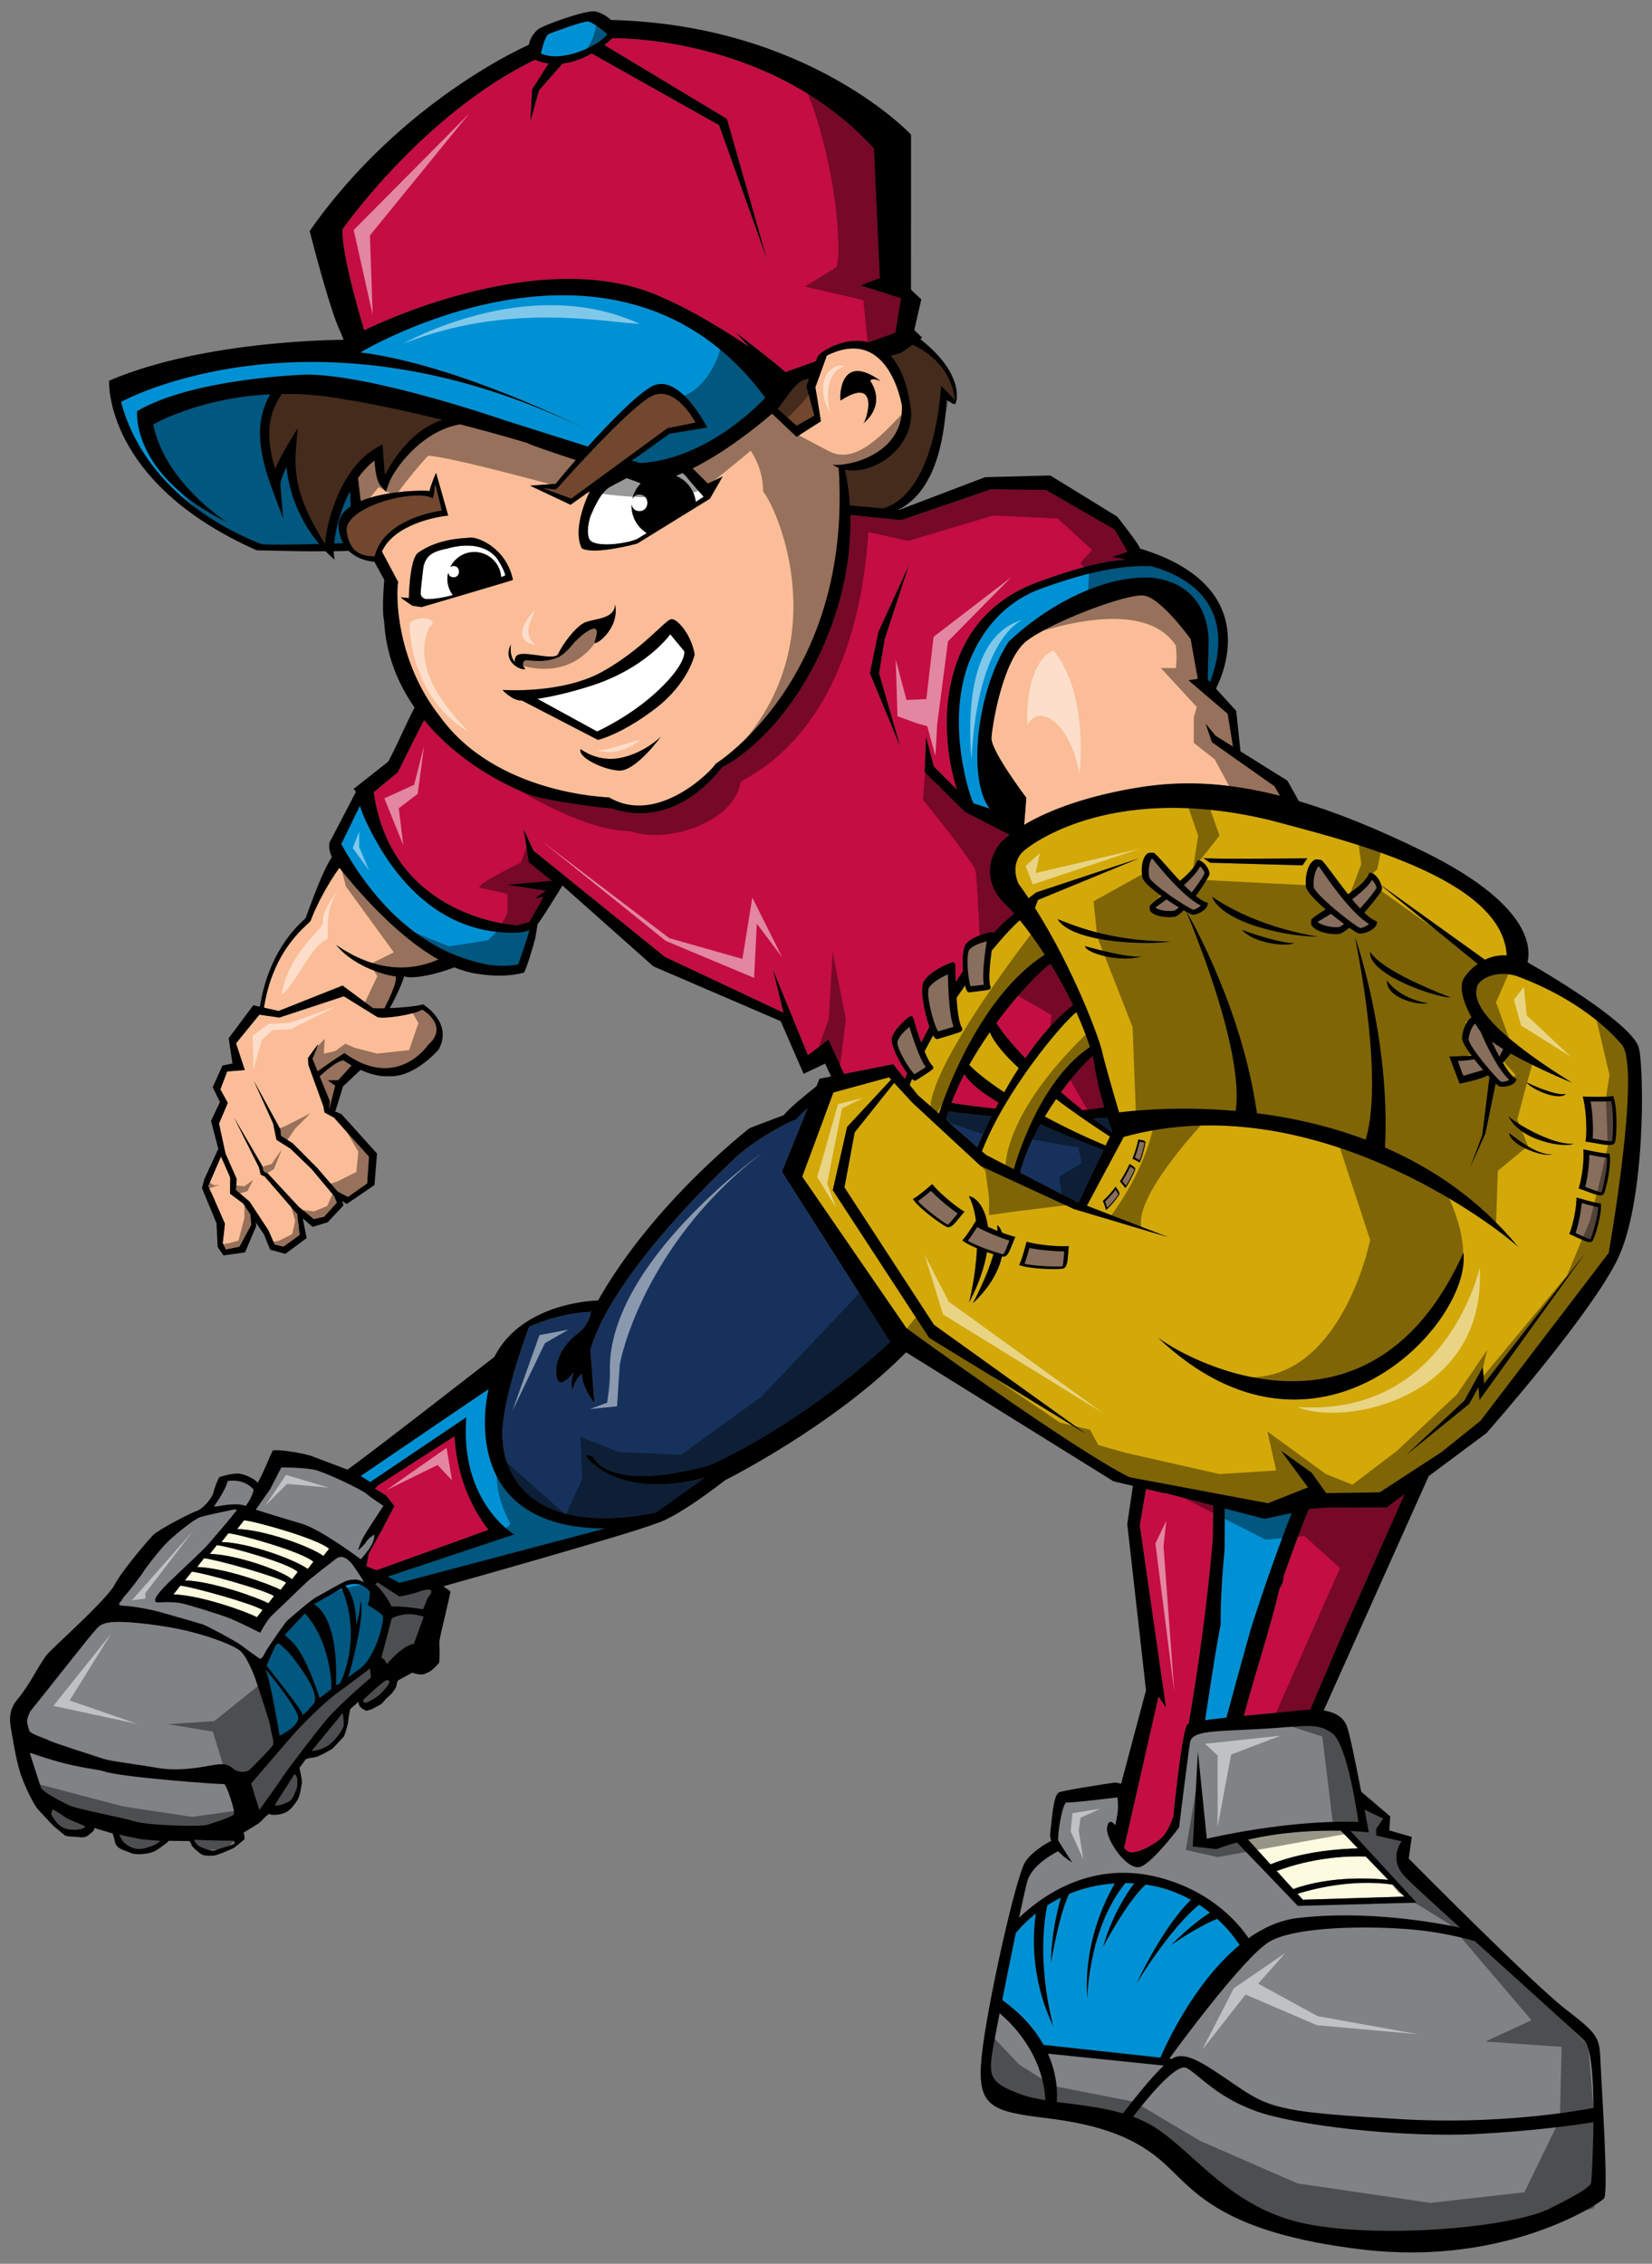 <?xml version="1.0" encoding="utf-8"?>
<!-- Generator: Adobe Illustrator 17.0.0, SVG Export Plug-In . SVG Version: 6.00 Build 0)  -->
<!DOCTYPE svg PUBLIC "-//W3C//DTD SVG 1.1//EN" "http://www.w3.org/Graphics/SVG/1.1/DTD/svg11.dtd">
<svg version="1.1" id="Layer_1" xmlns="http://www.w3.org/2000/svg" xmlns:xlink="http://www.w3.org/1999/xlink" x="0px" y="0px"
	 width="146px" height="200px" viewBox="0 0 146 200" enable-background="new 0 0 146 200" xml:space="preserve">
<rect x="0" y="0" width="146" height="200" fill="#808080" stroke="none"/>
<path id="color9" fill="#73472E" d="M38.47,42.774l0.567,2.325c-1.19,0.18-5.172,1.005-5.932,4.043
	c-1.057,0.008-2.233-0.286-2.468-2.242c-0.156-1.371,2.644-2.705,5.252-3.044c0.943-0.125,1.723-0.089,2.148,0.09l0.21,0.096
	l0.071-0.249C38.392,43.526,38.414,43.033,38.47,42.774z M84.234,34.481c-0.727-2.703-3.093-3.807-3.582-4.011
	c-0.344,0.249-0.693,0.491-1.05,0.727c0,0-0.34,0.092-0.879,0.238c0.796,0.89,1.428,2.278,1.73,4.352
	c0.657,3.456-3.022,6.264-5.775,5.711c0.229,1.038,0.368,2.091,0.438,3.152l2.953,0.264c3.779-1.193,4.781-7.321,5.036-10.07
	l0.074-0.781l1.199,1.265C84.408,35.348,84.285,34.781,84.234,34.481z M24.909,34.807c-1.046,1.546-1.575,3.324-0.597,6.62
	c0.288-0.7,0.709-1.467,1.093-2.107l0.909-1.521l-0.148,1.814c-0.228,2.796,0.378,4.912,2.548,8.431c0.002,0,0.003,0,0.005,0
	c0.212-2.616,1.704-6.888,4.529-8.478l0.561-0.312l0.075,0.966c0.019,0.245,0.076,1.262,0.139,1.728
	c0.807-1.543,2.486-4.041,5.075-4.854c-5.02-1.229-8.417-1.792-8.44-1.765C28.606,34.925,26.683,34.786,24.909,34.807z
	 M71.503,33.431c-0.301,0.088-0.511,0.152-0.561,0.174c-0.789,0.355-1.878,2.164-2.111,2.406c0,0-0.043,0.04-0.111,0.101
	l1.687,1.497l1.552-0.892l-0.702-2.584C71.257,34.132,71.36,33.832,71.503,33.431z M57.546,35.025
	c-2.111,1.136-8.215,8.028-8.215,8.028l-0.235,0.201l-1.09-0.11l2.486,0.897l0.063-0.048l8.429-6.166l2.481-0.492
	C61.464,37.335,59.657,33.892,57.546,35.025z"/>
<path id="color8" fill="#D3A809" d="M90.135,81.302c0.688,0.841,1.443,1.88,2.195,3.044c-5.884,3.778-8.962,12.826-9.352,14.037
	l-1.858-1.629l-0.725-0.908c0.064-0.176,0.139-0.353,0.21-0.53c0.053,0.046,0.109,0.104,0.151,0.127
	c0.02,0.011,0.041,0.019,0.063,0.021c0.051,0.01,0.104,0,0.152-0.029c0.124-0.078,1.227-0.771,1.437-0.954
	c0.046-0.04,0.072-0.099,0.072-0.16c0.001-0.061-0.025-0.119-0.071-0.16c-0.209-0.185-0.457-0.677-0.701-1.272
	c0.243-0.474,0.497-0.945,0.763-1.413c0.061,0.104,0.12,0.193,0.176,0.246c0.021,0.019,0.038,0.033,0.063,0.044
	c0.058,0.029,0.124,0.035,0.188,0.017c0.173-0.05,1.69-0.49,1.996-0.632c0.067-0.032,0.118-0.089,0.14-0.162
	c0.021-0.071,0.009-0.148-0.031-0.211c-0.249-0.391-0.392-1.479-0.471-2.621c0.253-0.372,0.506-0.736,0.759-1.091
	c0.058,0.236,0.124,0.42,0.195,0.516c0.013,0.017,0.03,0.034,0.047,0.046c0.042,0.03,0.095,0.045,0.149,0.04
	c0.146-0.016,1.441-0.159,1.709-0.231c0.06-0.015,0.109-0.056,0.137-0.111c0.025-0.056,0.028-0.121,0.005-0.176
	c-0.198-0.476-0.06-1.949,0.108-3.164C88.733,82.662,89.641,81.706,90.135,81.302z M86.778,101.714l0.362,0.317l2.457,1.271
	c0.527-1.828,2.568-7.988,6.728-10.801c-0.327-1.024-0.738-2.061-1.202-3.08C93.822,90.447,88.855,96.34,86.778,101.714z
	 M142.175,110.694l-11.331,14.828l-3.443,2.763l-5.463,3.561l-4.734,0.07l-1.28-1.802l-2.706-1.938l2.387,3.232l-3.548,1.398
	l-12.246-2.301c-5.107-2.544-19.695-13.158-19.695-13.158l-9.217-13.397l2.751-7.431l4.917-1.342l0.186,0.201l-3.886,4.177
	l-1.268,5.59l8.52,13.05l13.87,8.488l-13.449-9.642l-7.91-12.139l0.905-4.861l3.485-4.371l1.615,1.751l6.019,5.581l8.267,3.818
	l8.324,2.48l-7.189-2.78l3.253-6.076c16.773-4.665,33.188,8.127,34.865,9.723c-3.411-4.164-7.544-6.94-11.778-8.786
	c0.508-9.673-2.644-18.594-2.644-18.594c2.282,11.727,1.432,16.395,0.934,17.899c-3.286-1.236-6.581-1.952-9.604-2.336
	c-1.282-9.063-5.669-16.855-6.204-17.779c0.218,0.119,0.382,0.199,0.453,0.22l0.133,0.016c0.6-0.052,1.214-0.533,1.253-0.867
	l0.021-0.18l-0.193-0.065c-0.25-0.085-0.547-0.282-0.869-0.543c0.625-0.843,1.153-1.695,1.205-1.888l0.011-0.111
	c-0.071-0.529-0.571-1.085-0.903-1.129l-0.177-0.023l-0.06,0.168c-0.157,0.445-0.765,1.053-1.466,1.657
	c-1.094-1.16-2.118-2.426-2.335-2.487l-0.281-0.008l-0.165,0.021c-0.578,0.279-0.693,1.449-0.549,2.151
	c0.076,0.388,0.827,1.033,1.686,1.651c-0.568,0.446-1.005,0.789-1.035,0.898l0.001,0.247l0.028,0.145
	c0.298,0.517,1.46,0.655,2.149,0.551c0.215-0.031,0.508-0.257,0.822-0.573c0.089,0.05,0.172,0.097,0.249,0.139
	c4.843,11.827,4.569,16.399,4.344,17.59c-4.793-0.423-8.657-0.078-10.302,0.126c-0.553-1.883-1.34-4.6-1.498-5.368
	c-0.221-1.066-2.471-7.235-5.936-12.695l0.269-0.709l8.94-3.676l-9.084,3.009l-0.688,0.515c-0.294-0.44-0.595-0.876-0.905-1.301
	c-0.81-1.955,0.522-2.917,0.522-2.917s7.039-6.186,21.66-2.696c6.653,1.792,20.648,5.077,20.979,11.97
	c-0.719-0.052-1.368,0.111-1.923,0.381l-9.16-6.574c-0.14-0.515-0.533-1.009-0.844-1.078l-0.199-0.044l-0.083,0.182
	c-0.219,0.487-0.966,1.113-1.813,1.726c-1.12-1.415-2.15-2.941-2.388-3.033l-0.318-0.037l-0.188,0.008
	c-0.68,0.258-0.922,1.565-0.829,2.371c0.052,0.443,0.832,1.245,1.741,2.026c-0.685,0.445-1.213,0.79-1.26,0.91l-0.02,0.279
	l0.017,0.165c0.285,0.612,1.582,0.881,2.369,0.834c0.245-0.016,0.598-0.242,0.985-0.566c0.376,0.263,0.669,0.446,0.781,0.488
	l0.144,0.031c0.684,0,1.424-0.482,1.5-0.855l0.04-0.2l-0.212-0.094c-0.274-0.122-0.591-0.372-0.928-0.696
	c0.79-0.889,1.468-1.798,1.547-2.009l0.022-0.126c-0.004-0.084-0.037-0.168-0.058-0.253l8.524,6.916
	c-0.592,0.418-1.021,0.918-1.231,1.27c-0.457,0.761-0.055,2.113,0.676,3.45c-0.474,0.311-0.789,1.164-0.839,1.755
	c-0.027,0.326,0.345,0.955,0.845,1.635l-1.963,0.075l0.904,2.389c0,0,1.733-0.324,2.498-0.727c0.048,0.053,0.093,0.101,0.14,0.151
	l-0.637,5.129l-1.073,2.867l1.355-3.041l0.902-4.392c0.111,0.106,0.196,0.18,0.243,0.21l0.117,0.049
	c0.581,0.116,1.29-0.168,1.418-0.472l0.067-0.163l-0.164-0.118c-0.325-0.228-0.685-0.731-1.043-1.338l0.696-0.816
	c2.423,1.372,5.408,2.575,5.408,2.575c-9.317-5.799-8.513-7.835-8.397-8.451c0.116-0.616,1.563-1.557,3.489-0.981
	c4.389,1.611,7.57,4.01,9.312,6.065C145.073,94.339,142.175,110.694,142.175,110.694z M100.911,84.48
	c-1.155,0.23-5.02-0.894-5.02-0.894C96.011,84.284,99.274,85.072,100.911,84.48z M93.459,81.201
	c1.371,2.226,8.483,2.285,9.946,1.974C97.941,83.167,94.533,81.603,93.459,81.201z M106.948,76.222l8.162,0.229l0.429-0.621
	c0,0-8.925,0.106-9.211-0.037L106.948,76.222z M114.394,83.322c-1.234,0.055-4.456-1.082-4.644-1.175
	C110.798,83.339,113.683,83.671,114.394,83.322z M116.488,82.756c-5.759-0.96-8.859-3.21-9.372-3.531
	C107.979,81.397,113.16,82.706,116.488,82.756z M128.221,88.137c-5.92-2.315-6.874-3.629-7.131-4.058
	C120.879,86.052,126.68,88.071,128.221,88.137z M126.196,88.635c-2.575-0.413-3.625-2.008-3.625-2.008
	C122.547,88.224,125.365,88.824,126.196,88.635z M98.718,105.021c-0.031-0.046-0.061-0.09-0.08-0.123l-0.035-0.064l-0.066,0.093
	c-0.183,0.255-0.621,0.771-0.97,1.082l-0.097,0.087l0.038,0.095c0.001,0.005,0.181,0.436,0.219,0.639l0.015,0.071l0.063-0.048
	c0.285-0.213,0.919-0.994,1.078-1.252C98.989,105.435,98.9,105.287,98.718,105.021z M99.997,102.937
	c-0.044-0.03-0.084-0.054-0.116-0.078l-0.051-0.038l-0.044,0.108c-0.129,0.294-0.453,0.921-0.737,1.333l-0.079,0.117l0.064,0.066
	c0.002,0.002,0.292,0.309,0.382,0.472l0.034,0.055l0.053-0.065c0.241-0.301,0.704-1.236,0.806-1.525
	C100.376,103.192,100.249,103.099,99.997,102.937z M101.225,100.981c0.025-0.192-0.129-0.226-0.428-0.273
	c-0.05-0.007-0.1-0.014-0.135-0.022l-0.063-0.015l-0.021,0.114c-0.062,0.307-0.249,0.985-0.443,1.457l-0.054,0.133l0.08,0.034
	c0.004,0.003,0.373,0.161,0.505,0.269l0.049,0.038l0.039-0.08C100.931,102.275,101.188,101.274,101.225,100.981z M84.849,107.515
	c0.099-0.123,0.188-0.234,0.261-0.315l0.127-0.146l-0.206-0.131c-0.569-0.36-1.735-1.281-2.449-2.081l-0.203-0.226l-0.199,0.174
	c-0.01,0.008-0.92,0.801-1.351,1.048l-0.151,0.091l0.108,0.153c0.498,0.678,2.257,1.995,2.832,2.285
	C83.991,108.563,84.295,108.208,84.849,107.515z M89.734,109.277l-0.236-0.063c-0.237-0.063-0.572-0.173-0.944-0.313
	c-0.107-0.335-0.261-0.571-0.435-0.662c0.025,0.16,0.035,0.331,0.036,0.508c-0.281-0.113-0.57-0.238-0.851-0.372
	c-0.205-1.686-1.019-2.603-1.68-2.696c0.33,0.617,0.521,1.368,0.628,2.168l-0.117,0.195c-0.006,0.009-0.635,1.042-0.971,1.406
	l-0.12,0.133l0.15,0.111c0.245,0.18,0.672,0.388,1.146,0.586c-0.108,2.507-0.702,4.816-0.702,4.816
	c0.904-1.729,1.379-3.216,1.587-4.477c0.2,0.07,0.394,0.136,0.573,0.192c-0.616,2.145-1.832,4.343-1.832,4.343
	c1.564-1.457,2.306-2.93,2.583-4.144c0.011,0.002,0.026,0.006,0.036,0.008c0.414,0.075,0.599-0.357,0.917-1.184
	c0.056-0.147,0.108-0.28,0.152-0.38L89.734,109.277z M94.461,110.09l-0.243,0.011c-0.673,0.024-2.16-0.071-3.199-0.322l-0.295-0.072
	l-0.064,0.254c-0.005,0.015-0.303,1.186-0.517,1.632l-0.077,0.162l0.178,0.062c0.796,0.276,2.993,0.36,3.631,0.273
	c0.417-0.049,0.467-0.514,0.531-1.401c0.01-0.154,0.02-0.298,0.032-0.405L94.461,110.09z M134.887,95.616
	c0.63,0.752,2.994,1.662,3.518,1.016C137.561,96.915,134.887,95.616,134.887,95.616z M133.308,98.584
	c1.034,2.293,5.183,2.853,5.746,2.462C137.042,101.185,133.495,98.947,133.308,98.584z M137.216,101.974
	c-1.462,0.177-3.827-1.875-3.827-1.875C133.366,101.094,136.317,102.298,137.216,101.974z M129.333,110.678
	c-8.013,17.843-23.75,9.928-26.985,7.504C116.46,131.558,130.042,116.958,129.333,110.678z M140.104,110.704l-8.944,11.54
	l-0.111-1.454l-1.616,2.938l-5.145,4.809l5.549-4.494l0.83-1.5l0.089,1.147L140.104,110.704z M141.488,106.498l-0.012-0.177
	l-0.176-0.022c-0.488-0.058-1.695-0.423-1.706-0.427l-0.266-0.08l-0.011,0.274c-0.041,0.975-0.35,2.229-0.556,2.761l-0.075,0.191
	l0.19,0.084c0.108,0.043,0.247,0.11,0.401,0.183c0.869,0.407,1.329,0.607,1.49,0.296
	C141.027,109.111,141.54,107.288,141.488,106.498z M142.272,102.108l-0.024-0.186l-0.188-0.009
	c-0.521-0.021-1.823-0.311-1.837-0.313l-0.284-0.063l0.011,0.291c0.035,1.032-0.192,2.382-0.368,2.958l-0.063,0.21l0.206,0.071
	c0.117,0.039,0.271,0.098,0.439,0.161c0.95,0.363,1.451,0.537,1.597,0.193C141.993,104.903,142.389,102.937,142.272,102.108z
	 M142.63,97.031l-0.068-0.204l-0.211,0.031c-0.59,0.084-2.118,0.03-2.134,0.028l-0.331-0.01l0.07,0.324
	c0.253,1.153,0.28,2.721,0.201,3.407l-0.028,0.249l0.249,0.037c0.141,0.02,0.325,0.053,0.525,0.089
	c1.145,0.212,1.747,0.303,1.839-0.111C142.901,100.237,142.937,97.941,142.63,97.031z M98.094,100.411
	c-0.806-0.517-2.739-1.787-4.757-3.31c-0.338,0.488-0.673,1.003-0.996,1.542c1.591,0.864,3.395,1.74,5.375,2.562L98.094,100.411z
	 M90.034,94.365c-1.21-1.127-2.17-2.234-2.555-3.169c-0.635,0.912-1.257,1.878-1.819,2.885c0.529,0.572,1.598,1.431,3.088,2.421
	C89.138,95.808,89.567,95.088,90.034,94.365z"/>
<path id="color7" fill="#886E5C" d="M130.295,93.589c0.25,0.322,0.517,0.643,0.776,0.944l-1.726,0.506
	c-0.126-0.142-0.493-1.313-0.493-1.313C129.308,93.738,130.005,93.636,130.295,93.589z M81.386,93.517L81.386,93.517
	c-0.003-0.007-0.007-0.016-0.01-0.023c-0.098-0.209-0.192-0.438-0.285-0.671c-0.003-0.008-0.007-0.015-0.01-0.022c0,0,0,0,0-0.001
	c-0.31-0.787-0.577-1.635-0.711-2.077c-0.367,0.299-0.945,0.861-1.055,1.313c-0.093,0.367,0.54,1.567,1.057,2.317
	c0.157,0.227,0.299,0.405,0.411,0.513l0,0c0.011,0.011,0.026,0.032,0.037,0.042c0.334-0.204,0.762-0.473,0.999-0.634
	C81.677,94.088,81.531,93.822,81.386,93.517z M116.87,76.981c0,0-0.25-0.371-0.326-0.455c-0.272,0.246-0.518,1.079-0.439,1.827
	c0.067,0.642,3.527,3.392,4.1,3.63c0.283-0.01,0.612-0.197,0.792-0.348C119.279,80.621,116.977,77.134,116.87,76.981z
	 M116.884,81.185c0,0-0.354,0.205-0.434,0.266c0.255,0.252,1.085,0.503,1.816,0.466c0.116-0.006,0.3-0.115,0.517-0.285
	c-0.359-0.262-0.762-0.572-1.158-0.896C117.215,80.989,116.924,81.16,116.884,81.185z M130.688,90.934
	c-0.113-0.167-0.22-0.338-0.325-0.509c-0.249,0.249-0.518,0.803-0.571,1.365c-0.052,0.556,2.422,3.478,2.865,3.776
	c0.242,0.039,0.555-0.063,0.73-0.161c-1.065-0.955-2.182-3.416-2.57-4.315C130.775,91.038,130.722,90.985,130.688,90.934z
	 M85.64,86.564c0.021,0.119,0.044,0.23,0.066,0.328c0.023,0.097,0.047,0.179,0.071,0.239c0.388-0.039,0.893-0.095,1.174-0.136
	c-0.104-0.509-0.055-1.381,0.03-2.195c0,0,0,0,0,0.001c0.002-0.017,0.004-0.034,0.006-0.051c0.067-0.637,0.156-1.234,0.213-1.581
	c-0.463,0.108-1.228,0.361-1.522,0.719c-0.146,0.175-0.186,0.742-0.165,1.358c0.017,0.459,0.063,0.933,0.126,1.314
	C85.64,86.561,85.64,86.562,85.64,86.564z M119.501,79.457c0.235,0.284,0.471,0.557,0.7,0.803c0.708-0.773,1.347-1.574,1.448-1.812
	c-0.025-0.25-0.223-0.55-0.38-0.713C120.923,78.29,120.232,78.901,119.501,79.457z M84.276,90.712
	c-0.418-1.058-0.489-3.644-0.503-4.625c-0.525,0.226-1.39,0.688-1.669,1.177c-0.307,0.532,0.398,3.225,0.798,3.856
	C83.357,90.992,83.946,90.821,84.276,90.712z M132.85,92.685c-0.365-0.224-0.708-0.448-1.013-0.672
	c0.213,0.443,0.443,0.903,0.679,1.341L132.85,92.685z M139.247,108.932c0.079,0.037,0.163,0.077,0.253,0.119
	c0.303,0.141,0.84,0.396,1.057,0.436c0.243-0.526,0.663-2.04,0.689-2.834c-0.44-0.082-1.088-0.263-1.455-0.366
	C139.714,107.188,139.475,108.265,139.247,108.932z M98.591,105.114c-0.23,0.303-0.606,0.733-0.928,1.041
	c0.052,0.131,0.142,0.37,0.188,0.543c0.284-0.253,0.81-0.896,0.99-1.162c-0.023-0.086-0.134-0.253-0.195-0.345
	C98.625,105.164,98.607,105.138,98.591,105.114z M140.1,104.858c0.087,0.032,0.179,0.067,0.275,0.104
	c0.332,0.126,0.919,0.351,1.153,0.376c0.213-0.577,0.533-2.208,0.499-3.048c-0.473-0.05-1.169-0.189-1.565-0.27
	C140.457,102.981,140.289,104.135,140.1,104.858z M142.395,97.289c-0.542,0.042-1.356,0.031-1.819,0.02
	c0.193,1.082,0.243,2.417,0.184,3.271c0.102,0.018,0.215,0.039,0.331,0.061c0.399,0.072,1.107,0.204,1.375,0.184
	C142.586,100.129,142.609,98.228,142.395,97.289z M99.887,103.069c-0.165,0.354-0.445,0.885-0.703,1.28
	c0.088,0.096,0.238,0.267,0.329,0.401c0.229-0.333,0.615-1.105,0.736-1.414c-0.048-0.065-0.202-0.165-0.29-0.222
	C99.935,103.098,99.911,103.082,99.887,103.069z M81.127,106.109c0.576,0.652,2.028,1.749,2.63,2.094
	c0.182-0.125,0.522-0.553,0.717-0.794c0.057-0.072,0.109-0.141,0.161-0.201c-0.682-0.466-1.661-1.269-2.359-1.993
	C81.996,105.45,81.497,105.865,81.127,106.109z M100.717,100.867c-0.085,0.379-0.252,0.955-0.423,1.402
	c0.112,0.051,0.309,0.144,0.431,0.226c0.162-0.382,0.375-1.212,0.428-1.529c-0.061-0.04-0.245-0.069-0.35-0.085
	C100.773,100.876,100.745,100.872,100.717,100.867z M88.668,109.424c-0.154-0.053-0.316-0.116-0.479-0.179
	c-0.019-0.008-0.036-0.015-0.055-0.021v-0.001c-0.259-0.1-0.518-0.208-0.779-0.325c0,0.001,0,0.001,0,0.002
	c-0.013-0.006-0.024-0.012-0.035-0.018c-0.337-0.149-0.667-0.306-0.962-0.466c-0.199,0.313-0.551,0.857-0.825,1.201
	c0.22,0.132,0.527,0.276,0.864,0.42c0.272,0.117,0.558,0.229,0.844,0.333c0.217,0.079,0.428,0.151,0.627,0.217v-0.001
	c0.127,0.042,0.242,0.077,0.354,0.11c0.024,0.007,0.052,0.017,0.076,0.023c0.067,0.02,0.124,0.033,0.184,0.049
	c0.065,0.018,0.137,0.036,0.19,0.048c0.134-0.173,0.331-0.683,0.443-0.972c0.033-0.084,0.062-0.168,0.093-0.241
	c-0.164-0.05-0.348-0.112-0.539-0.181L88.668,109.424L88.668,109.424z M90.543,111.646c0.843,0.209,2.662,0.286,3.352,0.23
	c0.078-0.207,0.118-0.753,0.14-1.06c0.006-0.093,0.013-0.181,0.019-0.26c-0.826,0.004-2.087-0.101-3.072-0.3
	C90.883,110.611,90.707,111.233,90.543,111.646z M102.135,76.219c0,0-0.249-0.307-0.321-0.374c-0.221,0.237-0.373,0.988-0.248,1.641
	c0.108,0.56,3.366,2.718,3.887,2.883c0.25-0.03,0.526-0.221,0.672-0.368C104.536,79.24,102.243,76.347,102.135,76.219z
	 M102.468,79.919c0,0-0.295,0.209-0.359,0.27c0.243,0.202,0.993,0.359,1.635,0.27c0.102-0.015,0.255-0.124,0.434-0.291
	c-0.337-0.204-0.714-0.445-1.088-0.701C102.748,79.722,102.503,79.895,102.468,79.919z M104.641,78.198
	c0.229,0.232,0.459,0.455,0.68,0.653c0.563-0.733,1.064-1.488,1.136-1.705c-0.04-0.218-0.238-0.466-0.39-0.6
	C105.806,77.063,105.244,77.652,104.641,78.198z"/>
<path id="color6" fill="#16325C" d="M91.947,99.317c2.291,1.045,4.516,1.884,5.587,2.273l-2.21,4.646l-0.223-0.085l-4.944-2.56
	C90.539,102.142,91.185,100.677,91.947,99.317z M83.6,98.929l2.769,2.426c0.213-0.511,0.646-1.507,1.268-2.756
	c-1.225-0.098-2.408-0.222-3.806-0.41C83.751,98.435,83.668,98.682,83.6,98.929z M98.302,99.976c0,0-0.184-0.46-0.438-1.235
	c-0.319,0.023-0.735,0.049-1.246,0.071c0.533,0.408,1.083,0.815,1.656,1.221L98.302,99.976z M71.376,97.903
	c-0.427,0.381-0.814,0.749-1.031,1.024c-0.468,0.026-4.228,2.09-5.775,3.769c0,0-10.501,9.735-12.388,16.578l0.355,4.707
	c0,0-1.194-1.521-1.089-2.608c-0.391,0.31-0.69,0.729-0.826,1.454c0,0-0.284-0.485,0.068-1.575c0,0-1.705,2.324-1.519-0.521
	c0,0,0.152-1.681,2.005-3.017c0,0,0.769-0.598,0.992-1.543c0.024-0.11,0.045-0.193,0.061-0.266
	c-0.194,0.002-2.588,0.035-5.468,1.318c0,0-2.758,7.235-2.309,10.203c0,0,0.049,8.826,13.495,6.218l4.362-3.114
	c0,0-6.58,2.136-10.287-1.565l-0.304-0.464l0.693,0.182c0,0,1.116,3.317,10.352,0.749c0,0,7.916-3.412,15.907-10.883l-9.571-15.04
	L71.376,97.903z"/>
<path id="color5" fill="#C40D42" d="M98.517,46.785l-6.067-3.489l-4.854-0.076l-7.963,2.73l-4.479-0.461
	c0.247,8.881-4.643,18.065-10.593,21.885c-0.011,0.016-0.685,0.356-0.759,0.424c-0.051,0.051-3.882,5.607-9.73,3.626
	c-0.316,0.013-4.89-0.531-6.699-1.052c-0.043-0.014-0.08-0.002-0.124-0.009c-2.769-0.961-6.853-3.192-9.768-6.742
	c-0.778,1.489-1.522,3.014-2.313,4.602c-0.746,0.613-1.44,1.195-2.135,1.772c1.605,11.219,12.669,11.754,12.669,11.754l1.07-0.28
	l0.957-1.661c-0.003-0.005,0.244-0.471,0.265-0.552l-0.7,0.102c0,0,0.911-0.644,0.927-0.674l-3.38-0.517l3.925-0.351l-2.033-1.647
	l-0.456-2.909l0.876,1.893l11.621,9.391l10.475,4.927l-0.943-3.822l3.097,7.568l1.816-1.364l1.371,3.023l4.344-0.859l1.031,1.292
	c0.044-0.109,0.107-0.264,0.202-0.485c-0.671-0.913-1.496-2.533-1.35-3.122c0.196-0.808,1.305-1.718,1.567-1.9
	c0.058-0.038,0.128-0.049,0.194-0.024c0.064,0.022,0.112,0.076,0.13,0.143c0.135,0.483,0.401,1.361,0.702,2.2
	c0.221-0.445,0.459-0.914,0.721-1.409c-0.463-1.297-0.856-3.376-0.497-4.001c0.499-0.878,2.098-1.568,2.465-1.691
	c0.077-0.027,0.167-0.014,0.232,0.035c0.07,0.049,0.107,0.128,0.106,0.211c-0.003,0.355,0.002,0.885,0.02,1.476
	c0.21-0.318,0.426-0.634,0.645-0.95c-0.072-0.991-0.017-2.074,0.272-2.419c0.529-0.643,1.922-0.977,2.238-1.026
	c0.069-0.01,0.138,0.013,0.184,0.063c0.003,0.002,0.002,0.006,0.004,0.009c0.584-0.623,1.196-1.195,1.829-1.71
	c-0.162-0.185-0.32-0.357-0.471-0.514c-2.704-2.356-1.526-4.872-0.66-5.834c0.209-0.203,0.457-0.406,0.716-0.609l-3.92-2.018
	l-3.584-3.521l0.126-3.144l0.691,2.641l2.029,2.029c-0.791-2.504-1.703-7.585,0.42-12.258c1.327-2.921,3.688-4.995,7.015-6.163
	c3.574-1.288,5.803-1.772,7.493-1.876c-0.641-0.156-1.199-0.231-1.199-0.231l1.365-0.455L98.517,46.785z M78.194,56.456
	l-0.503,3.018l1.886,6.539l-2.703-6.539l0.754-3.646l2.704-5.911L78.194,56.456z M32.189,29.178c0,0-2.037-6.607-1.918-8.926
	c0,0,7.161-10.233,17.018-14.971c0,0,0.437,0.235,1.185,0.333l-1.446,2.273l-0.161,2.831l0.774-2.738l2.077-2.36
	c0.739-0.083,1.611-0.333,2.581-0.889l11.25,6.329l4.234,11.855l-3.534-12.414L53.415,3.978c0.232-0.183,0.469-0.379,0.709-0.6
	c0,0,13.922-0.337,23.115,9.737l0.52,11.454l-1.69,0.646l3.56,1.13l-0.5,3.054l-2.339,0.837c-1.461-0.381-3.034,0.117-4.138,0.884
	l-0.264,0.203c-0.063,0.05-0.177,0.286-0.308,0.598l-2.668,0.955c-0.35-0.405-4.411-3.529-4.411-3.529l1.183,1.283
	c0,0-3.969-2.751-7.427-4.249C48.002,21.209,32.189,29.178,32.189,29.178z M94.833,88.797c-1.579,1.235-3.005,2.93-4.219,4.694
	c-1.256-1.313-2.132-2.409-2.553-3.113c1.945-2.646,3.918-4.649,4.779-5.225C93.542,86.293,94.223,87.525,94.833,88.797z
	 M96.626,93.531c0.246,1.663,0.621,3.161,0.955,4.296c-0.615,0.109-1.252,0.192-1.908,0.25c-0.672-0.537-1.304-1.067-1.901-1.587
	c1.096-1.501,2.152-2.658,2.787-3.192C96.581,93.375,96.606,93.454,96.626,93.531z M88.249,97.416
	c-0.095,0.18-0.187,0.354-0.275,0.526c-1.331-0.134-2.637-0.304-3.882-0.502c0.319-0.853,0.702-1.701,1.133-2.533
	C85.725,95.722,86.853,96.585,88.249,97.416z M40.181,126.888c0,0-0.011,4.426,2.985,8.269l-9.879,3.566l-0.909-0.354l0.213-1.103
	l1.22-2.213l1.047-2.001l-0.728-0.927l-0.987-0.608l0.271-0.283L40.181,126.888z M99.346,163.258
	c0.146,0.189,0.314,0.319,0.508,0.382c0.829,0.132,2.435-0.859,2.904-1.367c0.409-0.452,0.731-1.193,0.948-1.815
	c0.001-0.074,0.006-0.151,0.011-0.239c0,0,0.766-7.651,1.26-7.928c0.016-0.01,0.055-0.02,0.079-0.028
	c0.923-5.392,1.661-10.813,2.122-16.244c0.015-1.003,0.03-2.006,0.046-3.009l-4.374-1.131l0.181,0.081l-1.747-0.41l-0.551,3.207
	l2.318,16.123l-0.663-0.994L99.346,163.258z M122.551,133.181l-5.255,0.008l-1.461,0.115l-0.183,0.039
	c-0.786,1.942-1.499,3.916-2.207,5.93c-0.033,0.422-0.104,0.701-0.351,1.053c-0.89,3.719-2.168,7.532-3.165,11.262
	c2.102-0.209,4.113-0.376,4.333-0.406c0.56-0.082,1.063-0.123,1.534-0.133l2.822-6.622l5.518-12.426L122.551,133.181z"/>
<path id="color4" fill="#808285" d="M26.644,134.61c-1.732-0.506-4.044-1.233-4.044-1.233l1.271-1.802l0.99-1.929
	c0,0,2.116-0.024,3.106,0.25c0.988,0.274,4.016,1.718,4.418,2.071c0.402,0.352,1.502,1.069,1.502,1.069s-1.525,2.299-1.801,2.819
	c-0.274,0.526-0.446,1.124-0.446,1.124s0.603-0.516,0.739-0.778c0.137-0.262,0.707-0.63,0.707-0.63s0.073,0.57-0.53,1.365
	c-0.602,0.795-0.675,0.817-0.675,0.817S28.376,135.118,26.644,134.61z M37.099,140.598c-0.934,0.332-1.813,0.446-1.813,0.446
	l-1.902-1.238l-0.23,0.151c0.935,0.824,1.453,1.976,1.453,1.976c0.976-0.064,2.786,0.246,2.786,0.246l0.404-1.002
	C38.817,139.982,37.099,140.598,37.099,140.598z M34.685,142.946l-0.087,0.105c0,0-0.52,2.035-0.893,3.386
	c0,0,0.428,0.224,0.47,0.611c0,0,1.317-1.646,2.416-1.831l0.85-2.377C37.44,142.841,36.105,142.263,34.685,142.946z M34.111,148.456
	c-0.276,0.087-1.997,1.703-1.997,1.703c-0.061,0.456,0.434,0.201,0.434,0.201s0.699-0.353,1.01-0.652
	c0.312-0.298,0.665-0.68,0.791-0.923C34.476,148.545,34.387,148.37,34.111,148.456z M102.449,165.874
	c4.902,1.275,7.272,4.414,7.895,5.363c1.313-0.928,2.772-1.597,4.351-1.783c6.072-0.718,12.243,0.406,14.342,0.853
	c-2.369-2.148-4.327-3.939-4.862-4.491c-1.521-1.565-0.304-3.143-0.304-3.143l-2.235-0.498l-0.018-0.597l0.627-0.907l-1.644-0.79
	c0.222,1.169,0.368,2.005,0.368,2.005s-0.604-0.074-1.611-0.119l5.834,6.329l-10.489,0.287l-5.382-5.602
	c-0.607,0.167-1.213,0.36-1.809,0.586l-2.1-0.234l0.457-8.37l0.786,7.685c0,0,6.947-1.684,13.397-1.488c0,0-0.932-6.822-2.31-7.828
	c-1.376-1.001-2.46-0.589-6.479-0.373c-4.025,0.214-5.914,0.137-6.089,1.174c-0.177,1.041-0.972,7.516-0.972,7.516
	s-2.231,3.013-3.38,3.471c-1.148,0.463-3.159-2.435-2.981-3.473c0.143-0.854,0.577-0.383,0.734-0.182
	c0.053-0.291,0.114-0.636,0.182-1.033c0.068-0.409,0.064-0.896,0.004-1.434c-0.815,0.099-4.119,0.502-4.477,0.441
	c-0.405-0.067-0.882,3.123-0.748,3.383c0.137,0.261,1.222,1.93,1.222,1.93s-0.684-0.403-1.245-0.999
	c-0.635,0.331-2.352,1.318-2.721,2.652c-0.145,0.511-0.408,1.71-0.734,3.226C92.718,166.906,97.006,164.459,102.449,165.874z
	 M110.933,186.49c-3.529-1.307-4.912-3.148-6.054-3.784c-0.938-0.523-3.756,3.015-4.74,4.306c0.695,0.253,1.363,0.57,1.975,0.967
	c3.594,2.334,6.713,7.143,13.266,8.484c6.558,1.341,18.088,0.367,21.519-1.316c3.44-1.683,3.688-2.116,3.728-2.347
	c0.021-0.106,0.178-2.58,0.197-5.311c-1.282,0.209-5.105,0.775-10.334,1.047C124.009,188.872,114.461,187.8,110.933,186.49z
	 M88.345,177.87c-0.169,0.856-0.314,1.61-0.422,2.19c-0.611,3.287-0.71,3.864,2.258,4.957c0.64,0.239,1.39,0.398,2.21,0.535
	C92.155,181.431,89.427,178.769,88.345,177.87z M102.85,182.487c-2.747-0.276-9.352-0.959-10.239-1.051
	c0.888,1.988,0.834,3.663,0.78,4.265c1.844,0.25,3.931,0.453,5.857,1.015C100.036,185.694,101.645,183.622,102.85,182.487z
	 M112.206,171.536c-2.291,1.335-8.431,9.741-8.861,10.336l0.227,0.025c0.111-0.076,0.219-0.133,0.312-0.163
	c1.231-0.417,2.894,0.844,5.698,2.746c2.801,1.897,4.364,2.162,14.171,2.741c8.471,0.504,15.355-0.661,17.08-0.99
	c-0.021-2.714-0.212-5.374-0.828-5.97c-0.778-0.757-5.537-5.036-9.665-8.771c-1.232-0.347-3.074-0.778-5.201-0.99
	C121.275,170.117,114.577,170.15,112.206,171.536z M5.655,160.474c-0.419-0.319-0.991-0.621-0.991-0.621s-0.239,0.343-0.044,0.626
	c0.196,0.285,0.482,0.737,0.912,0.962c0.428,0.225,0.782,0.208,1.102,0.214c0.321,0.008,0.684-0.106,0.684-0.106
	s0.331-0.129,0.11-0.244C7.03,161.095,6.072,160.794,5.655,160.474z M10.969,141.873c0.802,0.016,2.646,0.395,2.998,0.498
	c0.35,0.104,3.523,0.996,3.969,1.149c0.446,0.151,2.906,1.482,3.357,1.819c0.451,0.336,1.471,1.093,1.646,1.184
	c0.175,0.091,0.316-0.18,0.516-0.561c0.199-0.38,1.75-2.643,1.962-2.815c0.211-0.172,2.022-1.773,2.523-2.036
	c0.502-0.263,2.342-1.343,2.68-1.448c0.339-0.106,0.5-0.104,0.789-0.114s0.796,0.255,0.796,0.255s-0.95-1.509-1.216-1.77
	c-0.267-0.262-0.747-0.777-1.37-0.263c-0.623,0.513-2.031,1.536-2.642,2.127c-0.611,0.59-2.514,2.407-2.962,2.838
	c-0.45,0.431-1.016,1.512-1.016,1.512s-1.857-0.935-2.709-1.278c-0.851-0.345-4.023-1.317-4.463-1.367
	c-0.44-0.047-1.088-0.084-1.762-0.033c-0.676,0.052-0.408-0.535,0.875-1.788c1.282-1.249,3.002-2.797,3.544-3.444
	c0.542-0.646,2.009-2.326,2.092-2.486c0.083-0.158,0.58-0.525,0.162-0.501c0,0-2.423,0.49-3.002,0.672
	c-0.581,0.181-2.168,1.475-2.903,2.183c-0.736,0.709-2.051,2.445-2.167,2.669c-0.117,0.221-1.267,1.724-1.529,1.991
	c-0.262,0.268-0.428,0.585-0.428,0.585S10.166,141.857,10.969,141.873z M21.717,133.058c0.641-0.878,0.7-1.455,0.7-1.455
	c-0.929-1.063-2.307-0.752-2.307-0.752c-0.099,0.706-1.209,2.249-1.209,2.249l0.313-0.017
	C21.206,132.698,21.717,133.058,21.717,133.058z M29.031,151.726c1.092-1.246,3.752-3.527,3.752-3.527l-0.077-0.786
	c0,0-1.581,1.201-2.818,2.094c-1.238,0.891-3.21,2.892-3.835,3.591c-0.624,0.701-3.86,4.477-3.86,4.477l0.729,2.335
	c0,0,1.881-2.611,2.008-2.853C25.058,156.814,27.939,152.979,29.031,151.726z M10.538,162.083c0,0,0.223,0.542,0.475,0.753
	c0.253,0.214,0.664,0.431,1.089,0.51c0.423,0.081,1.133-0.195,1.399-0.278c0.267-0.08,0.689-0.43,0.689-0.43
	s-1.44-0.104-1.777-0.159C12.079,162.426,10.538,162.083,10.538,162.083z M27.532,154.699c0,0,0.674-0.002,1.382-0.433
	s1.421-1.494,1.458-1.861c0.038-0.365-0.082-1.069-0.082-1.069L27.532,154.699z M26.023,156.739l-1.746,2.746
	c0,0,0.233,0.063,0.522-0.027c0.291-0.092,0.862-0.258,1.037-0.591c0.175-0.334,0.425-0.851,0.43-1.091
	c0.005-0.238,0.05-0.519-0.018-0.735C26.181,156.822,26.023,156.739,26.023,156.739z M20.674,160.271
	c0.133-0.255-0.687-2.716-0.881-2.656c-0.193,0.061-8.999-0.59-10.544-1.102c-0.885-0.295-2.513-0.226-6.512-1.632l-0.096,0.03
	c0,0,0.853,2.622,0.973,3.008c0.121,0.387,1.648,1.147,2.379,1.53c0.73,0.383,4.671,1.08,5.852,1.455
	c1.179,0.376,5.842,0.512,6.471,0.314C18.943,161.023,20.542,160.524,20.674,160.271z M20.556,162.616
	c-0.096,0.03-2.908-0.039-3.237-0.075c-0.31-0.036-0.022,0.273,0.144,0.458c0.165,0.188,0.961,0.443,1.217,0.498
	c0.256,0.053,0.578-0.114,0.578-0.114s0.627-0.196,1.17-0.366C20.972,162.847,20.654,162.587,20.556,162.616z M24.129,154.17
	c0.126-0.241-0.162-1.06-0.234-1.61c-0.072-0.553-1.104-3.533-1.287-4.117c-0.182-0.582-0.816-2.069-1.317-2.539
	c-0.5-0.467-2.277-1.191-4.475-1.752c-2.196-0.561-5.446-0.928-6.772-0.851c-1.324,0.078-1.466,0.593-1.799,0.934
	c-0.332,0.339-4.044,5.073-5.576,6.969c0,0-0.19,0.362-0.258,0.687c-0.066,0.322,0.099,0.744,0.185,1.021
	c0.086,0.275,1.309,0.634,1.714,0.846c0.403,0.213,4.146,1.401,4.825,1.629c0.678,0.228,2.912,0.474,4.769,0.802
	c1.856,0.331,3.828-0.05,4.848-0.234c1.022-0.182,1.427-0.073,1.848,0.301c0.419,0.373,1.153,0.347,1.421,0.129
	C22.291,156.163,24.003,154.413,24.129,154.17z"/>
<path id="color3" fill="#FCFADF" d="M19.161,136.513c0.953,0.069,6.53,1.629,7.146,2.375l-0.494,0.633
	c-0.954-0.779-4.985-2.188-7.26-2.234L19.161,136.513z M122.697,166.086l-1.994-2.067c-3.858-0.128-6.912,0.912-7.869,1.283
	l1.456,1.596C117.719,165.662,121.573,165.962,122.697,166.086z M16.344,139.629c2.275,0.048,6.306,1.455,7.374,2.017l0.493-0.634
	c-0.729-0.526-6.304-2.085-7.259-2.156L16.344,139.629z M19.577,136.236c2.276,0.046,6.306,1.454,7.626,2.373l0.493-0.632
	c-0.981-0.886-6.555-2.446-7.511-2.515L19.577,136.236z M17.423,138.444c2.276,0.045,6.306,1.453,7.375,2.014l0.493-0.631
	c-0.73-0.529-6.305-2.087-7.26-2.157L17.423,138.444z M15.332,140.864c2.275,0.046,6.306,1.455,7.375,2.015l0.493-0.633
	c-0.728-0.527-6.305-2.084-7.259-2.155L15.332,140.864z M20.962,135.089c2.274,0.045,6.305,1.453,7.626,2.374l0.493-0.632
	c-0.98-0.888-6.556-2.446-7.511-2.516L20.962,135.089z M123.091,166.499c-3.72-0.537-7.318,0.462-8.42,0.814l0.474,0.523
	l8.971-0.275L123.091,166.499z M118.507,161.739c-2.04-0.045-5.097,0.063-8.208,0.789l1.991,2.183c2.941-1.2,6.419-1.38,7.725-1.407
	L118.507,161.739z"/>
<path id="color2" fill="#FBBD97" d="M22.136,107.289l0.08,0.919l-1.052,1.945l-1.208,0.246l-0.273-0.566l0.195-1.715l-1.124-2.573
	l-0.355-0.744l1.132-2.623l0.816,1.859l-0.019,1.425l1.158,0.863L22.136,107.289z M31.08,94.128c-0.447-0.253-0.732-0.46-0.732-0.46
	c-0.542,0.098-1.311,0.687-2.099,1.425l0.889,2.165l-0.046,0.705l0.017,0.006l0.519-2.049l-0.644-0.466l0.915-0.021L31.08,94.128z
	 M79.71,35.844c0.167,4.406-4.917,5.397-6.117,5.219c0.169,0.109,0.347,0.199,0.53,0.272c1.22,18.632-10.858,26.13-10.858,26.13
	c-0.387,0.667-5.167,5.507-9.436,2.985c-0.025-0.014-9.979-0.218-14.969-7.171c-3.772-4.785-3.875-10.46-3.696-11.715l0.021-0.144
	l-1.437-2.695c1.139-2.475,5.033-3.071,5.596-3.143c0,0,0.002-0.002,0.004,0l0.259-0.028l-1.071-3.782
	c-0.004,0.01-0.404,0.905-0.583,1.615c-0.299-0.087-3.801-0.074-6.082,0.885l-0.236-2.037c0.421-0.594,0.906-1.123,1.459-1.537
	c0.078,0.962,0.201,1.813,0.544,2.213l0.468,0.543l0.222-0.667c0.424-1.273,2.895-4.725,6.335-5.297
	c1.847,0.473,3.863,1.024,5.986,1.662c-0.078,0.064,2.63,0.96,4.235,1.498c-1.062,1.21-1.794,2.102-1.755,2.092l-2.282,0.169
	l3.576,1.689l1.705-1.213c-0.717,1.527-1.402,3.732-0.707,5.067c1.181,0.598,4.895-0.431,4.895-0.431l6.419-3.958l1.129-1.962
	l-1.31,0.622l-1.345-1.343c2.981-1.483,5.825-3.804,7.019-4.837l2.168,2.051l2.151-1.374l-0.487-3.014l1.011-2.794
	C77.874,29.02,79.401,34.126,79.71,35.844z M45.518,58.489c-0.212-0.196-0.466-0.623-0.364-1.554
	c-0.808,1.578,0.935,2.341,1.276,2.165c-0.284-0.267-0.274-0.581-0.044-0.722c0.192-0.193,1.504,0.354,3.051-0.366
	c0.631-0.378,1.078-0.964,1.209-1.134c0.311-0.407,2.789-2.695,1.913-0.195c-0.212,0.601,2.276-1.063,1.796-3.295
	c-0.022,1.386-1.952,1.24-2.746,1.648c-0.79,0.408-1.917,1.919-2.295,2.773c-0.454,0.656-3.535-0.588-3.758,0.294
	C45.489,58.248,45.484,58.374,45.518,58.489z M45.333,51.238c-0.568-2.801-3.089-3.833-3.799-3.735
	c-0.628,0.053-2.779,0.07-4.574,1.326c-0.771,0.54-0.826,4.016-0.826,4.016l-0.708-0.079c0.019,0.096,1.019,0.746,1.019,0.746
	l0.811,0.125C37.254,53.636,45.036,51.355,45.333,51.238z M58.409,65.085c0,0-1.395,1.403-3.488,1.859
	c-2.093,0.458-3.599-0.755-3.599-0.755c-0.304,0.674,1.892,1.793,3.367,1.891C56.167,68.176,58.409,65.085,58.409,65.085z
	 M61.393,57.816c-0.313-1.788-1.539-3.163-2.065-3.113c-0.531,0.055-2.512,2.644-6.088,4.64c-3.581,1.994-8.833,1.612-8.833,1.612
	s0.89,0.983,1.717,0.934l6.724,3.479c0,0,2.061-0.473,5.039-2.744C60.863,60.354,61.393,57.816,61.393,57.816z M76.922,33.677
	c-0.001-0.102,0.138-0.326,0.912-0.01c-3.514-2.574-3.653,1.215-3.547,1.721c3.488-2.277,2.339,1.726,2.008,2.023
	C78.422,35.605,76.922,33.677,76.922,33.677z M112.65,69.472l-5.533-3.898l-0.566-1.635l0.881,1.069l1.538,0.96l-0.47-2.909
	l-3.458-2.955l0.817-0.126l-0.629-3.521c0,0-2.578-3.584-4.087-3.835c-1.509-0.251-8.362,2.39-10.438,4.024
	c-2.074,1.635-3.017,7.419-3.081,8.551c-0.063,1.132,3.081,5.282,3.081,5.282l-0.191,2.395c2.291-1.364,5.744-2.611,10.271-3.325
	c3.546-0.559,7.432-0.496,12.341,0.763L112.65,69.472z M37.33,89.194c-0.751,0.444-3.321,0.843-3.959,0.673l-2.982-1.847
	l-5.695,1.878l-1.771-0.252l-2.063,2.53l0.777,2.359l-1.558,0.129l-0.601,1.577l0.654,1.2l-0.774,1.819l0.569,2.649l0.994,2.256
	l-0.074,0.969l1.205,1.018l1.679,2.561l0.545,1.252l0.787,0.179l1.431-1.037l-0.226-1.883l-0.147-0.128l-2.723-3.149l-0.355-0.171
	l-0.159-0.643l-2.202-4.4l2.472,4.226l0.146,0.548l0.383,0.182l2.726,2.935l1.329,1.089l0.912-0.208l1.134-1.249l-0.244-0.579
	l-1.99-2.381l-1.884-1.817l-1.229-0.773l-0.304-1.465l-1.701-3.759l2.339,4.271l0.058,0.596l1.022,0.645l2.178,2.185l1.818,2.104
	l0.909,0.47l1.701-1.197l0.159-2.37l-1.625-1.797L29.52,98.74l-0.839-0.453l-0.101-0.549l-1.321-3.646l-0.042-0.619
	c0,0,0.838-1.17,0.895-1.207c0.058-0.036-0.502,1.279-0.502,1.279l0.458,1.111c1.308-0.95,2.375-1.615,2.375-1.615
	c4.661,3.375,7.403-0.729,7.405-0.729C39.764,90.614,37.33,89.194,37.33,89.194z M29.998,76.67
	c-0.878,1.174-2.018,3.233-2.526,4.631l-0.089,0.136l-0.201,0.19c-0.958,0.894-3.155,2.975-3.855,7.395l1.288,0.291l-0.003,0.009
	l5.663-2.248l2.704,2.003c0.214,0.018,0.577,0.019,1,0.006c0.452-0.892,1.185-2.449,0.982-2.829
	c-0.488-0.012-3.562-0.69-5.253-2.775c4.155,2.881,7.42,2.006,9.037,1.289C34.882,82.596,31.343,78.357,29.998,76.67z"/>
<path id="color1" fill="#0091D5" d="M30.932,43.393l0.074,1.328c-0.725,0.484-1.173,1.128-1.074,1.99
	c0.06,0.51,0.202,0.925,0.389,1.273c-0.246,0.011-0.51,0.022-0.785,0.032C29.655,46.74,30.107,44.97,30.932,43.393z M42.863,85.177
	c0.69,0.156,2.048,0.231,2.938,0.021l0.756-2.214l0.232-0.802c-0.299,0.107-0.624,0.193-0.935,0.208
	c-6.529,0.292-10.478-4.269-12.613-8.087c-0.787-1.408-1.212-2.403-1.438-3.104l-1.644,3.375
	C35.077,83.438,40.956,84.746,42.863,85.177z M30.202,140.324l-2.468,1.408c0,0,2.209,0.823,1.957,7.155l0.352-0.15
	C30.043,148.737,32.1,144.868,30.202,140.324z M25.465,145.932l-0.661-0.603c0,0-0.238-0.33-0.491,0.153
	c-0.254,0.484-0.754,1.687-0.754,1.687s3.194,3.958,3.158,4.274c-0.038,0.313,0.973-0.879,0.973-0.879s0.486-0.387-0.261-1.808
	C26.682,147.34,25.465,145.932,25.465,145.932z M53.679,3.032c-0.332-0.339-1.456-1.169-1.766-1.136
	c-0.686,0.078-2.866,0.893-3.392,1.094c-0.384,0.144-0.716,1.731-0.716,1.731C49.612,5.574,52.815,4.118,53.679,3.032z
	 M23.489,147.594c0.383,0.689,1.226,5.754,1.226,5.754s1.735-0.813,1.64-1.658C26.258,150.843,23.106,146.904,23.489,147.594z
	 M25.156,144.449c0.781,0.712,1.58,1.101,3.093,5.566c0,0,0.939-0.692,1.025-0.8c0.087-0.105-0.028-4.174-2.326-6.683
	L25.156,144.449z M107.571,169.526c-1.919,0.789-4.079,2.326-4.079,2.326c1.648-1.651,2.857-2.508,3.438-2.874
	c-0.292-0.239-0.612-0.474-0.958-0.696c-2.642,2.148-5.55,6.982-5.55,6.982c2.241-4.616,4.049-6.67,4.826-7.42
	c-1.108-0.62-2.437-1.119-3.987-1.348c-1.639,1.45-3.771,5.506-3.771,5.506c0.78-2.743,2.074-4.714,2.746-5.612
	c-0.239-0.014-0.479-0.024-0.727-0.027c-0.02,0-0.037,0.003-0.056,0.003c-3.32,4.114-3.358,10.222-3.358,10.222
	c-0.346-4.825,1.53-8.648,2.435-10.193c-1.548,0.101-2.893,0.451-4.043,0.929c-0.881,1.779-1.599,6.049-1.599,6.049
	c0.013-2.352,0.556-4.609,0.866-5.719c-0.432,0.217-0.83,0.445-1.2,0.684c-1.05,5.114,0.54,10.689,0.54,10.689
	c-2.104-4.373-1.793-8.394-1.546-9.969c-0.791,0.625-1.381,1.247-1.773,1.714c-0.391,1.894-0.829,4.059-1.199,5.928
	c1.789,1.278,2.927,2.664,3.647,3.959l10.333,1.13c0.31-0.73,2.861-6.549,7.001-9.948
	C109.246,171.362,108.594,170.461,107.571,169.526z M32.494,141.8c0.2-0.385,0.19-1.176,0.19-1.176
	c-0.832-1.133-2.155-0.522-2.155-0.522c1.026,1.113,0.946,3.409,0.946,3.409c0.354-0.906,0.388-2.074,0.388-2.074
	c0.467,1.369-1.078,6.751-1.078,6.751l0.804-0.61c1.592-0.895,2.442-4.547,2.232-4.84C33.612,142.445,32.494,141.8,32.494,141.8z
	 M89.134,56.708c3.332-3.207,8.488-5.973,12.764-5.659c5.47,0.692,4.904,6.099,4.904,6.099l-0.063,2.892l0.202,0.221
	c0.868-2.209,2.356-8.079-5.173-10.236c-2.129-0.089-5.017,0.268-9.605,1.922c-3.063,1.075-5.057,3.289-6.266,5.951
	c-2.612,5.75,0.006,13.039,0.146,13.076l1.427,0.467C85.497,68.946,86.256,61.149,89.134,56.708z M43.183,122.725
	c-0.364,0.232-11.304,7.676-11.304,7.676l0.843,0.531l8.49-5.72c-0.599,7.516,4.231,10.351,4.231,10.351l-11.182,3.73l1.049,0.551
	l18.174-4.805C40.004,134.989,43.183,122.725,43.183,122.725z M31.85,31.136c8.669,1.068,19.944,6.791,19.944,6.791
	c-24.225-11.79-41.099-2.417-41.099-2.417c2.102,7.808,9.339,11.376,12.438,12.572c0.711,0.063,2.994,0.037,5.076-0.022
	c-1.118-1.338-2.555-3.62-2.895-6.808c-0.407,0.847-0.549,1.381-0.53,1.616l0.231,2.922l-1.026-2.76
	c-1.523-4.108-1.13-6.411-0.107-8.197c-6.286,0.308-10.344,2.661-10.344,2.661c1.03,5.151,6.506,8.635,6.506,8.635
	c-8.529-4.221-7.924-9.806-7.924-9.806c4.972-2.936,14.983-3.233,14.983-3.233c6.027,0.047,17.523,4.05,17.523,4.05l7.326,2.313
	c1.901-2.1,4.293-4.559,5.615-5.298c2.432-1.356,4.933,3.62,4.933,3.62l-3.329,0.549l-2.72,1.955
	c-0.021,0.012-0.042,0.011-0.064,0.025c-0.039,0.024-0.056,0.058-0.086,0.085l-0.422,0.302l0.707,0.223
	c6.211-0.37,11.046-5.777,11.046-5.777C54.578,17.45,31.85,31.136,31.85,31.136z M114.152,133.67
	c-1.292,3.347-2.486,6.732-3.579,10.154c-0.75,2.642-1.465,5.282-2.184,7.923c-0.693,0.077-1.339,0.153-1.887,0.23
	c0.895-5.89,0.974-6.312,1.373-8.432c0-2.206,0.142-4.48,0.351-6.653c0.014-1.212,0.013-2.417,0.008-3.622l3.545,0.916
	L114.152,133.67z"/>
<path id="fill" fill="#FFFFFF" d="M62.186,43.885c-0.036,0.028-0.301,0.202-0.692,0.455c-0.132-1.047-0.815-1.92-1.762-2.299
	c0.198-0.076,0.397-0.163,0.596-0.249c0.171,0.133,0.333,0.291,0.478,0.498C60.887,42.412,62.186,43.885,62.186,43.885z
	 M56.293,47.63c0.034-0.014,0.374-0.225,0.866-0.534c-0.804-0.503-1.347-1.38-1.347-2.4c0-0.034,0.009-0.065,0.01-0.099
	c0.064,0.302,0.285,0.564,0.684,0.564c0.95,0,0.95-1.473,0-1.473c-0.314,0-0.515,0.167-0.621,0.383
	c0.118-0.53,0.388-0.998,0.754-1.373c-0.424-0.161-0.838-0.31-1.258-0.464c-0.491,0.252-0.974,0.529-1.458,0.776
	c-0.981,0.5-1.72,2.629-1.743,2.583c-0.176,0.596-0.336,1.368-0.126,1.976C52.356,48.45,55.31,48.06,56.293,47.63z M59.235,56.036
	c0,0-2.12,3.039-7.175,4.61c-1.95,0.607-3.458,0.928-4.571,1.092l5.278,2.888c0,0,2.957-1.301,5.456-3.671
	c2.493-2.363,2.261-3.411,2.261-3.411L59.235,56.036z M39.429,48.492c-0.028,0.005-0.052-0.004-0.081,0.003
	c-0.618,0.156-1.324,0.325-1.673,0.931c-0.167,0.286-0.259,0.547-0.282,0.882c-0.007,0.096-0.237,1.92-0.218,2.152
	c0.017,0.231,0.262,0.459,0.489,0.464c0.165,0.006,0.34,0,0.52-0.012c0.024-0.002,0.05-0.003,0.076-0.005
	c0.173-0.015,0.35-0.037,0.528-0.064c0.03-0.005,0.059-0.01,0.087-0.014c0.183-0.03,0.366-0.064,0.545-0.104
	c0.014-0.002,0.027-0.006,0.041-0.009c0.191-0.042,0.377-0.089,0.559-0.136c-0.148-0.199-0.269-0.421-0.352-0.66
	c-0.005-0.013-0.006-0.027-0.01-0.04c-0.035-0.107-0.066-0.217-0.086-0.331c-0.022-0.127-0.033-0.259-0.033-0.393
	c0-0.194,0.029-0.38,0.073-0.561c0.035,0.217,0.188,0.413,0.472,0.413c0.649,0,0.649-1.006,0-1.006
	c-0.122,0-0.214,0.043-0.289,0.101c0.39-0.787,1.192-1.333,2.13-1.333c1.262,0,2.285,0.983,2.371,2.223l0.365-0.157
	c-0.066-0.438-0.666-1.431-0.835-1.619C42.496,47.734,40.246,48.246,39.429,48.492z"/>
<path id="outline" d="M54.921,66.944c2.093-0.457,3.488-1.859,3.488-1.859s-2.243,3.091-3.72,2.995
	c-1.475-0.099-3.67-1.217-3.367-1.891C51.322,66.189,52.828,67.402,54.921,66.944z M76.295,37.411
	c2.127-1.807,0.627-3.734,0.627-3.734c-0.001-0.102,0.138-0.326,0.912-0.01c-3.514-2.574-3.653,1.215-3.547,1.721
	C77.776,33.11,76.626,37.114,76.295,37.411z M100.308,103.38c-0.102,0.289-0.564,1.225-0.806,1.525l-0.053,0.065l-0.034-0.055
	c-0.09-0.163-0.38-0.47-0.382-0.472l-0.064-0.066l0.079-0.117c0.284-0.412,0.608-1.039,0.737-1.333l0.044-0.108l0.051,0.038
	c0.032,0.024,0.072,0.048,0.116,0.078C100.249,103.099,100.376,103.192,100.308,103.38z M100.25,103.337
	c-0.048-0.065-0.202-0.165-0.29-0.222c-0.025-0.018-0.049-0.033-0.072-0.046c-0.165,0.354-0.445,0.885-0.703,1.28
	c0.088,0.096,0.238,0.267,0.329,0.401C99.743,104.418,100.128,103.646,100.25,103.337z M53.24,59.344
	c3.576-1.996,5.558-4.585,6.088-4.64c0.526-0.05,1.751,1.325,2.065,3.113c0,0-0.53,2.538-3.506,4.808
	c-2.979,2.271-5.039,2.744-5.039,2.744l-6.724-3.479c-0.827,0.05-1.717-0.934-1.717-0.934S49.659,61.338,53.24,59.344z
	 M52.06,60.646c-1.95,0.607-3.458,0.928-4.571,1.092l5.278,2.888c0,0,2.957-1.301,5.456-3.671c2.493-2.363,2.261-3.411,2.261-3.411
	l-1.249-1.509C59.235,56.036,57.115,59.074,52.06,60.646z M138.406,96.632c-0.845,0.283-3.518-1.016-3.518-1.016
	C135.517,96.368,137.881,97.277,138.406,96.632z M115.539,75.83c0,0-8.925,0.106-9.211-0.037l0.62,0.429l8.162,0.229L115.539,75.83z
	 M95.891,83.586c0.12,0.698,3.383,1.486,5.02,0.894C99.755,84.71,95.891,83.586,95.891,83.586z M122.571,86.627
	c-0.023,1.597,2.794,2.197,3.625,2.008C123.621,88.222,122.571,86.627,122.571,86.627z M98.718,105.021
	c0.182,0.267,0.271,0.414,0.165,0.58c-0.159,0.258-0.793,1.039-1.078,1.252l-0.063,0.048l-0.015-0.071
	c-0.038-0.202-0.218-0.634-0.219-0.639l-0.038-0.095l0.097-0.087c0.349-0.311,0.787-0.827,0.97-1.082l0.066-0.093l0.035,0.064
	C98.658,104.931,98.687,104.975,98.718,105.021z M98.841,105.536c-0.023-0.086-0.134-0.253-0.195-0.345
	c-0.021-0.027-0.039-0.054-0.055-0.077c-0.23,0.303-0.606,0.733-0.928,1.041c0.052,0.131,0.142,0.37,0.188,0.543
	C98.135,106.445,98.661,105.802,98.841,105.536z M116.488,82.756c-5.759-0.96-8.859-3.21-9.372-3.531
	C107.979,81.397,113.16,82.706,116.488,82.756z M121.09,84.079c-0.211,1.974,5.59,3.993,7.131,4.058
	C122.301,85.821,121.347,84.508,121.09,84.079z M103.405,83.175c-5.464-0.008-8.872-1.572-9.946-1.974
	C94.83,83.427,101.942,83.485,103.405,83.175z M114.394,83.322c-1.234,0.055-4.456-1.082-4.644-1.175
	C110.798,83.339,113.683,83.671,114.394,83.322z M142.272,102.108c0.117,0.828-0.279,2.795-0.513,3.313
	c-0.146,0.344-0.646,0.17-1.597-0.193c-0.167-0.063-0.321-0.122-0.439-0.161l-0.206-0.071l0.063-0.21
	c0.176-0.576,0.403-1.926,0.368-2.958l-0.011-0.291l0.284,0.063c0.014,0.003,1.316,0.292,1.837,0.313l0.188,0.009L142.272,102.108z
	 M142.028,102.291c-0.473-0.05-1.169-0.189-1.565-0.27c-0.006,0.96-0.174,2.114-0.362,2.838c0.087,0.032,0.179,0.067,0.275,0.104
	c0.332,0.126,0.919,0.351,1.153,0.376C141.742,104.762,142.062,103.131,142.028,102.291z M45.154,56.935
	c-0.808,1.578,0.935,2.341,1.276,2.165c-0.284-0.267-0.274-0.581-0.044-0.722c0.192-0.193,1.504,0.354,3.051-0.366
	c0.631-0.378,1.078-0.964,1.209-1.134c0.311-0.407,2.789-2.695,1.913-0.195c-0.212,0.601,2.276-1.063,1.796-3.295
	c-0.022,1.386-1.952,1.24-2.746,1.648c-0.79,0.408-1.917,1.919-2.295,2.773c-0.454,0.656-3.535-0.588-3.758,0.294
	c-0.067,0.144-0.072,0.27-0.038,0.385C45.306,58.293,45.052,57.866,45.154,56.935z M94.218,110.101l0.243-0.011l-0.023,0.192
	c-0.013,0.107-0.022,0.251-0.032,0.405c-0.064,0.888-0.114,1.353-0.531,1.401c-0.638,0.087-2.835,0.003-3.631-0.273l-0.178-0.062
	l0.077-0.162c0.214-0.446,0.512-1.617,0.517-1.632l0.064-0.254l0.295,0.072C92.058,110.029,93.545,110.125,94.218,110.101z
	 M94.053,110.557c-0.826,0.004-2.087-0.101-3.072-0.3c-0.098,0.355-0.274,0.977-0.437,1.389c0.843,0.209,2.662,0.286,3.352,0.23
	c0.078-0.207,0.118-0.753,0.14-1.06C94.041,110.724,94.047,110.636,94.053,110.557z M89.498,109.214l0.236,0.063l-0.079,0.176
	c-0.044,0.1-0.097,0.232-0.152,0.38c-0.318,0.826-0.503,1.259-0.917,1.184c-0.01-0.002-0.025-0.006-0.036-0.008
	c-0.277,1.214-1.019,2.686-2.583,4.144c0,0,1.216-2.198,1.832-4.343c-0.18-0.057-0.373-0.122-0.573-0.192
	c-0.208,1.261-0.683,2.747-1.587,4.477c0,0,0.594-2.309,0.702-4.816c-0.474-0.198-0.9-0.406-1.146-0.586l-0.15-0.111l0.12-0.133
	c0.336-0.364,0.965-1.397,0.971-1.406l0.117-0.195c-0.106-0.8-0.298-1.551-0.628-2.168c0.661,0.093,1.475,1.01,1.68,2.696
	c0.28,0.134,0.569,0.259,0.851,0.372c-0.001-0.177-0.011-0.348-0.036-0.508c0.174,0.091,0.327,0.327,0.435,0.662
	C88.925,109.041,89.26,109.151,89.498,109.214z M89.207,109.604c-0.164-0.05-0.348-0.112-0.539-0.181v0.001
	c-0.154-0.053-0.316-0.116-0.479-0.179c-0.019-0.008-0.036-0.015-0.055-0.021v-0.001c-0.259-0.1-0.518-0.208-0.779-0.325
	c0,0.001,0,0.001,0,0.002c-0.013-0.006-0.024-0.012-0.035-0.018c-0.337-0.149-0.667-0.306-0.962-0.466
	c-0.199,0.313-0.551,0.857-0.825,1.201c0.22,0.132,0.527,0.276,0.864,0.42c0.272,0.117,0.558,0.229,0.844,0.333
	c0.217,0.079,0.428,0.151,0.627,0.217v-0.001c0.127,0.042,0.242,0.077,0.354,0.11c0.024,0.007,0.052,0.017,0.076,0.023
	c0.067,0.02,0.124,0.033,0.184,0.049c0.065,0.018,0.137,0.036,0.19,0.048c0.134-0.173,0.331-0.683,0.443-0.972
	C89.147,109.761,89.175,109.677,89.207,109.604z M45.333,51.238c-0.297,0.117-8.079,2.399-8.079,2.399l-0.811-0.125
	c0,0-1-0.65-1.019-0.746l0.708,0.079c0,0,0.055-3.476,0.826-4.016c1.795-1.256,3.946-1.272,4.574-1.326
	C42.244,47.405,44.765,48.437,45.333,51.238z M44.296,50.993l0.365-0.157c-0.066-0.438-0.666-1.431-0.835-1.619
	c-1.33-1.483-3.58-0.971-4.397-0.725c-0.028,0.005-0.052-0.004-0.081,0.003c-0.618,0.156-1.324,0.325-1.673,0.931
	c-0.167,0.286-0.259,0.547-0.282,0.882c-0.007,0.096-0.237,1.92-0.218,2.152c0.017,0.231,0.262,0.459,0.489,0.464
	c0.165,0.006,0.34,0,0.52-0.012c0.024-0.002,0.05-0.003,0.076-0.005c0.173-0.015,0.35-0.037,0.528-0.064
	c0.03-0.005,0.059-0.01,0.087-0.014c0.183-0.03,0.366-0.064,0.545-0.104c0.014-0.002,0.027-0.006,0.041-0.009
	c0.191-0.042,0.377-0.089,0.559-0.136c0.001,0,0.001,0,0.001,0c-0.149-0.199-0.27-0.421-0.353-0.66
	c-0.005-0.013-0.006-0.027-0.01-0.04c-0.035-0.107-0.066-0.217-0.086-0.331c-0.022-0.127-0.033-0.259-0.033-0.393
	c0-0.194,0.029-0.38,0.073-0.561c0.035,0.217,0.188,0.413,0.472,0.413c0.649,0,0.649-1.006,0-1.006
	c-0.122,0-0.214,0.043-0.289,0.101c0.39-0.787,1.192-1.333,2.13-1.333C43.188,48.771,44.21,49.753,44.296,50.993z M142.91,111.349
	c-2.436,4.888-10.875,14.508-11.522,15.241l0.031-0.013l-0.059,0.043c-0.006,0.008-0.016,0.019-0.016,0.019l-0.041,0.024
	l-5.038,3.752l-9.279,20.702c1.058,0.166,1.762,0.617,2.05,1.401c0.266,0.727,0.818,3.453,1.264,5.778l2.569,2.186l-0.089,1.231
	l1.987,0.574l-0.265,1.918c0,0,10.883,10.995,13.829,13.276c2.946,2.28,3.029,2.475,3.122,4.748
	c0.094,2.277,0.736,11.549,0.302,12.011c-0.433,0.463-8.681,5.974-21.224,4.515c-12.547-1.456-15.01-5.206-17.535-7.533
	c-2.522-2.326-5.654-3.506-10.551-4.095c-4.901-0.588-6.133-1.032-5.69-5.419c0.44-4.391,3.043-15.967,3.847-17.201
	c0.582-0.895,1.725-1.568,2.307-1.875c-0.084-0.215-0.12-0.439-0.095-0.665c0.167-1.342,0.277-3.406,0.79-3.62
	c0.436-0.18,3.944-0.715,4.943-0.865c-0.003-0.011,0.324,0.058,0.537,0.104l2.197-8.254l-1.656-14.686l0.496-3.371l-1.709-0.401
	l-0.393-0.245l-0.016-0.004l0.008-0.001l-17.932-11.15c-6.47,6.549-15.993,11.3-15.993,11.3c-4.492,3.474-6.036,3.798-6.036,3.798
	c-2.213,0.904-18.864,5.576-18.864,5.576l0.617,0.443c-0.035,0.529-1.005,4.179-0.976,4.528c0.03,0.349,0.052,1.695-0.034,1.804
	c-0.087,0.105-0.589,0.659-0.869,0.787c-0.279,0.127-0.473,0.268-0.846,0.224c-0.371-0.041-0.646-0.156-0.646-0.156l-1.191,0.65
	c0,0-0.146,0.046-0.188,0.418c-0.043,0.372-0.522,0.881-0.619,0.951c-0.098,0.069-0.404,0.365-0.516,0.52
	c-0.11,0.153-0.233,0.271-0.683,0.49c-0.45,0.219-0.366,0.233-0.631,0.275c-0.266,0.045-0.111,0.156-0.551-0.104
	c-0.44-0.262-0.36-0.645-0.36-0.645l-0.747,0.67c0,0-0.146,0.683-0.163,1.006c-0.018,0.327-0.325,1.379-0.425,1.448
	c-0.098,0.07-0.885,0.995-1.056,1.087c-0.17,0.093-1.142,0.677-1.527,0.717c-0.386,0.04-0.749,0.154-0.749,0.154l-0.557,0.771
	l0.131,0.676c0,0,0.124,0.52,0.071,0.734c-0.052,0.218-0.141,1.08-0.387,1.439c-0.249,0.355-0.509,0.795-0.983,1.061
	c-0.472,0.269-1.34,0.3-1.457,0.179c-0.118-0.123-0.781,0.683-1.013,0.836c-0.232,0.15-1.303,0.804-1.303,0.804
	s0.17,0.544,0.036,0.626c-0.134,0.081-0.624,0.553-0.929,0.729c-0.303,0.175-1.539,0.679-1.779,0.675
	c-0.241-0.004-0.819,0.057-1.081-0.14c-0.261-0.197-0.783-0.592-0.851-0.812c-0.069-0.218-0.186-0.34-0.186-0.34l-1.839-0.021
	c0,0-0.075,0.143-0.404,0.364c-0.329,0.224-0.672,0.529-1.071,0.653c-0.4,0.126-1.389,0.275-1.854,0.061
	c-0.463-0.214-0.884-0.28-1.168-0.551c-0.284-0.269-0.22-0.449-0.311-0.739c-0.09-0.289-0.136-0.436-0.136-0.436l-1.626-0.487
	c0,0,0.057,0.182-0.2,0.383c-0.256,0.199-0.479,0.508-1.019,0.437c-0.54-0.069-1.202-0.022-1.414-0.194
	c-0.213-0.173-0.912-0.75-0.912-0.75s-1.181-1.226-1.498-1.603c-0.316-0.383-1.15-2.034-1.513-3.195
	c-0.364-1.162-0.642-2.945-0.642-2.945c-0.249-1.437-0.558-2.355,0.476-3.575c1.033-1.22,1.974-3.246,2.625-3.966
	c0.651-0.722,5.218-4.783,5.886-6.062c0.669-1.279,2.972-3.956,3.426-4.417c0.454-0.461,3.289-1.944,3.819-2.11
	c0.529-0.165,1.375-1.087,1.521-1.71c0.145-0.622,0.493-1.288,0.493-1.288s1.173-0.389,1.797-0.302
	c0.624,0.083,1.493,0.568,1.561,0.787c0.068,0.217,1.264-2.648,1.352-2.814c0.088-0.165,2.258,0.091,3.406,0.449l3.209,1.215
	c0.892-0.543,12.982-9.951,12.982-9.951c2.498-4.924,9.169-4.99,9.169-4.99c4.927-8.71,13.408-15.236,13.408-15.236
	c0.979-0.371,3.01-1.14,3.01-1.14c0.424-0.58,1.99-1.837,2.887-2.556l0.267-0.658l1.023-0.203l-0.522-1.137l-1.905,0.905
	l-2.025-4.654l-11.25-4.839l-8.039-7.139c0,0-2.144,3.483-2.194,3.379c-0.03,0.16-0.2,1.246-0.2,1.246s-0.555,2.103-0.987,3.055
	c-1.376,0.39-2.881,0.314-4.171,0.112c-0.664-0.095-1.334-0.294-2.005-0.567c-0.96,0.4-3.427,1.11-4.442,0.798
	c-0.109,0.487-0.745,1.904-1.261,2.806c1.085-0.048,2.389-0.168,2.943-0.334c0,0,2.699,1.612,1.371,3.999
	c0,0-2.117,2.466-4.352,2.349c-0.889,0.06-1.8-0.229-2.539-0.558l-1.552,1.45l-0.666,2.166l-0.076,0.034l0.607,0.263l3.135,3.473
	l-0.223,2.788l-2.445,1.669l-0.424-0.258l0.133,0.38l-1.392,1.492l-1.334,0.412l-0.879-0.75l0.349,1.736l-1.889,1.401l-1.345-0.379
	l-0.529-1.322l-0.732-1.087l0.037,0.332l-0.993,2.328l-1.903,0.26l-0.514-0.755l-0.099-2.077l-1.287-3.114l0.196-0.756l1.247-2.712
	l-0.642-2.47l0.791-1.665l-0.644-1.312l0.87-1.915l0.881-0.173l-0.337-2.237l2.177-2.915l0.578,0.131
	c0.747-4.609,2.987-6.839,3.908-7.698l0.133-0.127c0.565-1.512,1.471-4.088,2.322-5.402c-0.305-0.63-0.294-1.29-0.084-1.512
	l2.213-4.246c-0.068-0.086-0.136-0.171-0.2-0.263l3.051-2.403c0.844-1.569,1.5-3.189,2.33-4.778
	c-1.484-2.134-2.535-4.676-2.692-7.658c-0.236-0.972,0.018-3.619,0.018-3.619l-0.878-1.6c-0.53-0.045-1.526-0.234-2.268-0.97
	c-0.412,0.017-0.857,0.028-1.322,0.035c0.003,0.312,0.033,0.573,0.094,0.756c0,0-0.332-0.256-0.809-0.75
	c-2.863,0.016-6.087-0.101-6.095-0.088C9.121,42.598,9.641,33.633,9.641,33.633c8.499-3.643,20.729-3.61,20.729-3.61l-0.271-0.662
	c-0.992-2.052-2.731-8.951-2.731-8.951C35.485,8.802,46.747,3.954,46.747,3.954c0.072-0.535,0.406-1.009,0.787-1.35
	c0.38-0.338,4.275-1.76,5.086-1.589c0.809,0.171,1.372,0.75,1.372,0.75c17.46,0.408,26.524,10.128,26.524,10.128l-0.002,13.702
	l0.907,0.859l-0.618,2.707l0.699,0.667c-0.057,0.045-0.116,0.086-0.173,0.13c4.087,3.214,3.186,5.712,3.083,5.742
	c-0.179,0.048-0.573-0.286-0.761-0.371c-0.198,3.919-1.149,8.153-4.257,9.704l0.087,0.008l7.583-2.882l5.764-0.151l5.915,3.64
	c0,0,2.205,2.79,1.973,2.806c10.74,3.235,7.53,10.841,6.748,12.385l1.79,1.969l0.379,3.575l4.147,2.587l1.01,1.805
	c3.204,0.954,6.829,2.392,11.058,4.472c9.325,4.587,9.483,8.386,9.147,9.767c2.814,1.604,9.393,5.654,9.854,7.597
	C145.311,94.571,145.443,106.268,142.91,111.349z M105.042,60.103l0.817-0.126l-0.629-3.521c0,0-2.578-3.584-4.087-3.835
	c-1.509-0.251-8.362,2.39-10.438,4.024c-2.074,1.635-3.017,7.419-3.081,8.551c-0.063,1.132,3.081,5.282,3.081,5.282l-0.191,2.395
	c2.291-1.364,5.744-2.611,10.271-3.325c3.546-0.559,7.432-0.496,12.341,0.763l-0.476-0.839l-5.533-3.898l-0.566-1.635l0.881,1.069
	l1.538,0.96l-0.47-2.909L105.042,60.103z M97.716,101.205l0.378-0.794c-0.806-0.517-2.739-1.787-4.757-3.31
	c-0.338,0.488-0.673,1.003-0.996,1.542C93.932,99.507,95.736,100.383,97.716,101.205z M91.947,99.317
	c-0.762,1.359-1.408,2.824-1.79,4.275l4.944,2.56l0.223,0.085l2.21-4.646C96.462,101.201,94.238,100.362,91.947,99.317z
	 M98.275,100.033l0.027-0.057c0,0-0.184-0.46-0.438-1.235c-0.319,0.023-0.735,0.049-1.246,0.071
	C97.152,99.219,97.702,99.627,98.275,100.033z M97.582,97.827c-0.334-1.135-0.709-2.632-0.955-4.296
	c-0.021-0.078-0.046-0.156-0.067-0.234c-0.635,0.535-1.691,1.691-2.787,3.192c0.598,0.521,1.229,1.051,1.901,1.587
	C96.33,98.02,96.966,97.937,97.582,97.827z M96.325,92.502c-0.327-1.024-0.738-2.061-1.202-3.08
	c-1.301,1.026-6.267,6.919-8.345,12.292l0.362,0.317l2.457,1.271C90.125,101.475,92.166,95.315,96.325,92.502z M85.224,94.906
	c-0.431,0.833-0.813,1.68-1.133,2.533c1.245,0.198,2.551,0.368,3.882,0.502c0.089-0.172,0.181-0.346,0.275-0.526
	C86.853,96.585,85.725,95.722,85.224,94.906z M88.748,96.502c0.391-0.694,0.819-1.414,1.286-2.137
	c-1.21-1.127-2.17-2.234-2.555-3.169c-0.635,0.912-1.257,1.878-1.819,2.885C86.189,94.653,87.257,95.512,88.748,96.502z
	 M83.831,98.188c-0.08,0.247-0.163,0.494-0.23,0.741l2.769,2.426c0.213-0.511,0.646-1.507,1.268-2.756
	C86.412,98.5,85.228,98.377,83.831,98.188z M94.833,88.797c-0.609-1.272-1.291-2.505-1.992-3.644
	c-0.861,0.576-2.834,2.58-4.779,5.225c0.421,0.704,1.297,1.8,2.553,3.113C91.828,91.727,93.253,90.033,94.833,88.797z
	 M92.331,84.347c-0.752-1.164-1.507-2.203-2.195-3.044c-0.494,0.404-1.402,1.36-2.495,2.684c-0.168,1.215-0.307,2.688-0.108,3.164
	c0.023,0.056,0.021,0.12-0.005,0.176c-0.027,0.055-0.077,0.096-0.137,0.111c-0.268,0.072-1.563,0.215-1.709,0.231
	c-0.055,0.005-0.107-0.01-0.149-0.04c-0.017-0.012-0.034-0.029-0.047-0.046c-0.071-0.097-0.138-0.28-0.195-0.516
	c-0.253,0.355-0.506,0.718-0.759,1.091c0.079,1.143,0.222,2.23,0.471,2.621c0.04,0.063,0.052,0.14,0.031,0.211
	c-0.021,0.073-0.072,0.13-0.14,0.162c-0.306,0.142-1.823,0.582-1.996,0.632c-0.063,0.018-0.13,0.012-0.188-0.017
	c-0.025-0.012-0.043-0.026-0.063-0.044c-0.056-0.053-0.115-0.142-0.176-0.246c-0.266,0.468-0.52,0.939-0.763,1.413
	c0.244,0.595,0.492,1.087,0.701,1.272c0.047,0.041,0.072,0.099,0.071,0.16c0,0.062-0.026,0.12-0.072,0.16
	c-0.21,0.182-1.313,0.876-1.437,0.954c-0.049,0.029-0.102,0.039-0.152,0.029c-0.021-0.002-0.043-0.01-0.063-0.021
	c-0.042-0.022-0.099-0.081-0.151-0.127c-0.071,0.177-0.146,0.354-0.21,0.53l0.725,0.908l1.858,1.629
	C83.369,97.172,86.447,88.125,92.331,84.347z M81.082,92.8L81.082,92.8c-0.31-0.788-0.577-1.636-0.711-2.078
	c-0.367,0.299-0.945,0.861-1.055,1.313c-0.093,0.367,0.54,1.567,1.057,2.317c0.157,0.227,0.299,0.405,0.411,0.513l0,0
	c0.011,0.011,0.026,0.032,0.037,0.042c0.334-0.204,0.762-0.473,0.999-0.634c-0.143-0.185-0.289-0.451-0.434-0.756v0.001
	c-0.003-0.007-0.007-0.017-0.01-0.024c-0.098-0.209-0.192-0.438-0.285-0.671C81.088,92.815,81.085,92.808,81.082,92.8z
	 M82.902,91.12c0.455-0.128,1.044-0.299,1.374-0.408c-0.418-1.058-0.489-3.644-0.503-4.625c-0.525,0.226-1.39,0.688-1.669,1.177
	C81.797,87.795,82.502,90.488,82.902,91.12z M86.982,84.8c0.002-0.017,0.004-0.034,0.006-0.051c0.067-0.637,0.156-1.234,0.213-1.581
	c-0.463,0.108-1.228,0.361-1.522,0.719c-0.146,0.175-0.186,0.742-0.165,1.358c0.017,0.459,0.063,0.933,0.126,1.314
	c0.001,0.001,0.001,0.003,0.001,0.004c0.021,0.119,0.044,0.23,0.066,0.328c0.023,0.097,0.046,0.179,0.071,0.239
	c0.388-0.039,0.893-0.095,1.174-0.136C86.848,86.485,86.897,85.613,86.982,84.8C86.982,84.799,86.982,84.799,86.982,84.8z
	 M101.768,50.025c-2.129-0.089-5.017,0.268-9.605,1.922c-3.063,1.075-5.057,3.289-6.266,5.951
	c-2.612,5.75,0.006,13.039,0.146,13.076l1.427,0.467c-1.974-2.495-1.214-10.292,1.664-14.733c3.332-3.207,8.488-5.973,12.764-5.659
	c5.47,0.692,4.904,6.099,4.904,6.099l-0.063,2.892l0.202,0.221C107.809,58.052,109.296,52.183,101.768,50.025z M79.602,31.197
	c0,0-0.34,0.092-0.879,0.238c0.796,0.89,1.428,2.278,1.73,4.352c0.657,3.456-3.022,6.264-5.775,5.711
	c0.229,1.038,0.368,2.091,0.438,3.152l2.953,0.264c3.779-1.193,4.781-7.321,5.036-10.07l0.074-0.781l1.199,1.265
	c0.029,0.021-0.094-0.546-0.145-0.846c-0.727-2.703-3.093-3.807-3.582-4.011C80.308,30.718,79.959,30.961,79.602,31.197z
	 M47.806,4.721c1.806,0.853,5.009-0.603,5.873-1.689c-0.332-0.339-1.456-1.169-1.766-1.136c-0.686,0.078-2.866,0.893-3.392,1.094
	C48.138,3.134,47.806,4.721,47.806,4.721z M32.189,29.178c0,0,15.813-7.969,26.566-2.797c3.458,1.498,7.427,4.249,7.427,4.249
	l-1.183-1.283c0,0,4.062,3.124,4.411,3.529l2.668-0.955c0.131-0.312,0.246-0.548,0.308-0.598l0.264-0.203
	c1.104-0.767,2.677-1.265,4.138-0.884l2.339-0.837l0.5-3.054l-3.56-1.13l1.69-0.646l-0.52-11.454
	C68.046,3.04,54.124,3.378,54.124,3.378c-0.241,0.221-0.477,0.417-0.709,0.6l10.834,6.523l3.535,12.415L63.55,11.061L52.3,4.731
	c-0.97,0.556-1.842,0.806-2.581,0.889l-2.077,2.36l-0.774,2.738l0.161-2.831l1.446-2.273c-0.749-0.098-1.185-0.333-1.185-0.333
	c-9.857,4.738-17.018,14.971-17.018,14.971C30.153,22.571,32.189,29.178,32.189,29.178z M71.257,34.132c0,0,0.103-0.3,0.247-0.702
	c-0.301,0.088-0.511,0.152-0.561,0.174c-0.789,0.355-1.878,2.164-2.111,2.406c0,0-0.043,0.04-0.111,0.101l1.687,1.497l1.552-0.892
	L71.257,34.132z M28.21,48.06c-1.118-1.338-2.555-3.62-2.895-6.808c-0.407,0.847-0.549,1.381-0.53,1.616l0.231,2.922l-1.026-2.76
	c-1.523-4.108-1.13-6.411-0.107-8.197c-6.286,0.308-10.344,2.661-10.344,2.661c1.03,5.151,6.506,8.635,6.506,8.635
	c-8.529-4.221-7.924-9.806-7.924-9.806c4.972-2.936,14.983-3.233,14.983-3.233c6.027,0.047,17.523,4.05,17.523,4.05l7.326,2.313
	c1.901-2.1,4.293-4.559,5.615-5.298c2.432-1.356,4.933,3.62,4.933,3.62l-3.329,0.549l-2.72,1.955
	c-0.021,0.012-0.042,0.011-0.064,0.025c-0.039,0.024-0.056,0.058-0.086,0.085l-0.422,0.302l0.707,0.223
	c6.211-0.37,11.046-5.777,11.046-5.777C54.578,17.45,31.85,31.136,31.85,31.136c8.669,1.068,19.944,6.791,19.944,6.791
	c-24.225-11.79-41.099-2.417-41.099-2.417c2.102,7.808,9.339,11.376,12.438,12.572C23.845,48.146,26.127,48.119,28.21,48.06z
	 M60.328,41.792c-0.2,0.086-0.398,0.172-0.596,0.249c0.947,0.379,1.63,1.252,1.762,2.299c0.391-0.252,0.656-0.426,0.692-0.455
	c0,0-1.299-1.473-1.38-1.596C60.661,42.082,60.499,41.925,60.328,41.792z M55.813,44.696c0-0.034,0.009-0.065,0.01-0.099
	c0.064,0.302,0.285,0.564,0.684,0.564c0.95,0,0.95-1.473,0-1.473c-0.314,0-0.515,0.167-0.621,0.383
	c0.118-0.53,0.388-0.998,0.754-1.373c-0.424-0.161-0.838-0.31-1.258-0.464c-0.491,0.252-0.974,0.529-1.458,0.776
	c-0.981,0.5-1.72,2.629-1.743,2.583c-0.176,0.596-0.336,1.368-0.126,1.976c0.301,0.88,3.255,0.49,4.238,0.06
	c0.034-0.014,0.374-0.225,0.866-0.534C56.356,46.593,55.813,45.716,55.813,44.696z M58.983,37.826l2.481-0.492
	c0,0-1.807-3.442-3.918-2.31c-2.111,1.136-8.215,8.028-8.215,8.028l-0.235,0.201l-1.09-0.11l2.486,0.897l0.063-0.048L58.983,37.826z
	 M33.249,39.567l0.561-0.312l0.075,0.966c0.019,0.245,0.076,1.262,0.139,1.728c0.807-1.543,2.486-4.041,5.075-4.854
	c-5.02-1.229-8.417-1.792-8.44-1.765c-2.052-0.406-3.975-0.544-5.749-0.523c-1.046,1.546-1.575,3.324-0.597,6.62
	c0.288-0.7,0.709-1.467,1.093-2.107l0.909-1.521l-0.148,1.814c-0.228,2.796,0.378,4.912,2.548,8.431c0.002,0,0.003,0,0.005,0
	C28.932,45.429,30.423,41.156,33.249,39.567z M29.932,46.711c-0.099-0.862,0.349-1.506,1.074-1.99l-0.074-1.328
	c-0.824,1.578-1.277,3.347-1.396,4.624c0.275-0.01,0.54-0.021,0.785-0.032C30.133,47.635,29.992,47.22,29.932,46.711z
	 M33.106,49.143c0.759-3.038,4.741-3.863,5.932-4.043l-0.568-2.326c-0.056,0.258-0.079,0.752-0.15,1.018l-0.071,0.249l-0.21-0.096
	c-0.425-0.179-1.205-0.215-2.148-0.09c-2.607,0.339-5.408,1.674-5.252,3.044C30.873,48.857,32.049,49.15,33.106,49.143z
	 M38.861,63.279c4.991,6.953,14.944,7.157,14.969,7.171c4.269,2.522,9.048-2.318,9.436-2.985c0,0,12.078-7.498,10.858-26.13
	c-0.184-0.073-0.361-0.163-0.53-0.272c1.2,0.178,6.284-0.813,6.117-5.219c-0.31-1.718-1.837-6.824-6.636-4.433l-1.011,2.794
	l0.487,3.014L70.4,38.593l-2.168-2.051c-1.195,1.033-4.038,3.354-7.019,4.837l1.345,1.343l1.31-0.622l-1.129,1.962L56.32,48.02
	c0,0-3.714,1.029-4.895,0.431c-0.695-1.335-0.011-3.54,0.707-5.067l-1.705,1.213l-3.576-1.689l2.282-0.169
	c-0.038,0.009,0.693-0.882,1.755-2.092c-1.605-0.538-4.313-1.434-4.235-1.498c-2.123-0.638-4.139-1.189-5.986-1.662
	c-3.44,0.572-5.911,4.024-6.335,5.297l-0.222,0.667l-0.468-0.543c-0.343-0.399-0.466-1.25-0.544-2.213
	c-0.553,0.414-1.038,0.943-1.459,1.537l0.236,2.037c2.281-0.959,5.783-0.972,6.082-0.885c0.179-0.71,0.579-1.605,0.583-1.615
	l1.071,3.782l-0.259,0.028c-0.002-0.002-0.004,0-0.004,0c-0.563,0.072-4.457,0.668-5.596,3.143l1.437,2.695l-0.021,0.144
	C34.986,52.819,35.088,58.494,38.861,63.279z M22.216,108.208l-0.08-0.919l-0.649-0.964l-1.158-0.863l0.019-1.425l-0.816-1.859
	l-1.132,2.623l0.355,0.744l1.124,2.573l-0.195,1.715l0.273,0.566l1.208-0.246L22.216,108.208z M31.08,94.128
	c-0.447-0.253-0.732-0.46-0.732-0.46c-0.542,0.098-1.311,0.687-2.099,1.425l0.889,2.165l-0.046,0.705l0.017,0.006l0.519-2.049
	l-0.644-0.466l0.915-0.021L31.08,94.128z M33.37,89.867l-2.982-1.847l-5.695,1.878l-1.771-0.252l-2.063,2.53l0.777,2.359
	l-1.558,0.129l-0.601,1.577l0.654,1.2l-0.774,1.819l0.569,2.649l0.994,2.256l-0.074,0.969l1.205,1.018l1.679,2.561l0.545,1.252
	l0.787,0.179l1.431-1.037l-0.226-1.883l-0.147-0.128l-2.723-3.149l-0.355-0.171l-0.159-0.643l-2.202-4.4l2.472,4.226l0.146,0.548
	l0.383,0.182l2.726,2.935l1.329,1.089l0.912-0.208l1.134-1.249l-0.244-0.579l-1.99-2.381l-1.884-1.817l-1.229-0.773l-0.304-1.465
	l-1.701-3.759l2.339,4.271l0.058,0.596l1.022,0.645l2.178,2.185l1.818,2.104l0.909,0.47l1.701-1.197l0.159-2.37l-1.625-1.797
	l-1.471-1.649l-0.839-0.453l-0.101-0.549l-1.321-3.646l-0.042-0.619c0,0,0.838-1.17,0.895-1.207
	c0.058-0.036-0.502,1.279-0.502,1.279l0.458,1.111c1.308-0.95,2.375-1.615,2.375-1.615c4.661,3.375,7.403-0.729,7.405-0.729
	c1.917-1.695-0.518-3.115-0.518-3.115C36.579,89.638,34.009,90.037,33.37,89.867z M38.744,84.768
	c-3.862-2.172-7.401-6.411-8.747-8.098c-0.878,1.174-2.018,3.233-2.526,4.631l-0.089,0.136l-0.201,0.19
	c-0.958,0.894-3.155,2.975-3.855,7.395l1.288,0.291l-0.003,0.009l5.663-2.248l2.704,2.003c0.214,0.018,0.577,0.019,1,0.006
	c0.452-0.892,1.185-2.449,0.982-2.829c-0.488-0.012-3.562-0.69-5.253-2.775C33.862,86.361,37.128,85.486,38.744,84.768z
	 M46.79,82.183c-0.299,0.107-0.624,0.193-0.935,0.208c-6.529,0.292-10.478-4.269-12.613-8.087c-0.787-1.408-1.212-2.403-1.438-3.104
	l-1.644,3.375c4.916,8.863,10.795,10.171,12.703,10.603c0.69,0.156,2.048,0.231,2.938,0.021l0.756-2.214L46.79,82.183z
	 M74.593,94.878l4.344-0.859l1.031,1.292c0.044-0.109,0.107-0.264,0.202-0.485c-0.671-0.913-1.496-2.533-1.35-3.122
	c0.196-0.808,1.305-1.718,1.567-1.9c0.058-0.038,0.128-0.049,0.194-0.024c0.064,0.022,0.112,0.076,0.13,0.143
	c0.135,0.483,0.401,1.361,0.702,2.2c0.221-0.445,0.459-0.914,0.721-1.409c-0.463-1.297-0.856-3.376-0.497-4.001
	c0.499-0.878,2.098-1.568,2.465-1.691c0.077-0.027,0.167-0.014,0.232,0.035c0.07,0.049,0.107,0.128,0.106,0.211
	c-0.003,0.355,0.002,0.885,0.02,1.476c0.21-0.318,0.426-0.634,0.645-0.95c-0.072-0.991-0.017-2.074,0.272-2.419
	c0.529-0.643,1.922-0.977,2.238-1.026c0.069-0.01,0.138,0.013,0.184,0.063c0.003,0.002,0.002,0.006,0.004,0.009
	c0.584-0.623,1.196-1.195,1.829-1.71c-0.162-0.185-0.32-0.357-0.471-0.514c-2.704-2.356-1.526-4.872-0.66-5.834
	c0.209-0.203,0.457-0.406,0.716-0.609l-3.92-2.018l-3.584-3.521l0.126-3.144l0.691,2.641l2.029,2.029
	c-0.791-2.504-1.703-7.585,0.42-12.258c1.327-2.921,3.688-4.995,7.015-6.163c3.574-1.288,5.803-1.772,7.493-1.876
	c-0.641-0.156-1.199-0.231-1.199-0.231l1.365-0.455l-1.138-1.972l-6.067-3.489l-4.854-0.076l-7.963,2.73l-4.479-0.461
	c0.247,8.881-4.643,18.065-10.593,21.885c-0.011,0.016-0.685,0.356-0.759,0.424c-0.051,0.051-3.882,5.607-9.73,3.626
	c-0.316,0.013-4.89-0.531-6.699-1.052c-0.043-0.014-0.08-0.002-0.124-0.009c-2.769-0.961-6.853-3.192-9.768-6.742
	c-0.778,1.489-1.522,3.014-2.313,4.602c-0.746,0.613-1.44,1.195-2.135,1.772C34.636,81.215,45.7,81.75,45.7,81.75l1.07-0.28
	l0.957-1.661c-0.003-0.005,0.244-0.471,0.265-0.552l-0.7,0.102c0,0,0.911-0.644,0.927-0.674l-3.38-0.517l3.925-0.351l-2.033-1.647
	l-0.456-2.909l0.876,1.893l11.621,9.391l10.475,4.927l-0.943-3.822l3.097,7.568l1.816-1.364L74.593,94.878z M22.6,133.377
	c0,0,2.312,0.728,4.044,1.233c1.732,0.508,5.236,3.145,5.236,3.145s0.073-0.022,0.675-0.817c0.602-0.795,0.53-1.365,0.53-1.365
	s-0.57,0.368-0.707,0.63c-0.136,0.263-0.739,0.778-0.739,0.778s0.172-0.598,0.446-1.124c0.275-0.521,1.801-2.819,1.801-2.819
	s-1.1-0.717-1.502-1.069c-0.402-0.354-3.43-1.797-4.418-2.071c-0.989-0.274-3.106-0.25-3.106-0.25l-0.99,1.929L22.6,133.377z
	 M32.494,141.8c0.2-0.385,0.19-1.176,0.19-1.176c-0.832-1.133-2.155-0.522-2.155-0.522c1.026,1.113,0.946,3.409,0.946,3.409
	c0.354-0.906,0.388-2.074,0.388-2.074c0.467,1.369-1.078,6.751-1.078,6.751l0.804-0.61c1.592-0.895,2.442-4.547,2.232-4.84
	C33.612,142.445,32.494,141.8,32.494,141.8z M29.691,148.888l0.352-0.15c0,0,2.058-3.869,0.159-8.413l-2.468,1.408
	C27.734,141.732,29.942,142.556,29.691,148.888z M26.716,151.443c-0.038,0.313,0.973-0.879,0.973-0.879s0.486-0.387-0.261-1.808
	c-0.747-1.417-1.963-2.825-1.963-2.825l-0.661-0.603c0,0-0.238-0.33-0.491,0.153c-0.254,0.484-0.754,1.687-0.754,1.687
	S26.752,151.127,26.716,151.443z M23.489,147.594c0.383,0.689,1.226,5.754,1.226,5.754s1.735-0.813,1.64-1.658
	C26.258,150.843,23.106,146.904,23.489,147.594z M28.25,150.016c0,0,0.939-0.692,1.025-0.8c0.087-0.105-0.028-4.174-2.326-6.683
	l-1.792,1.916C25.937,145.161,26.736,145.55,28.25,150.016z M33.287,138.723l9.879-3.566c-2.996-3.844-2.985-8.269-2.985-8.269
	l-6.767,4.347l-0.271,0.283l0.987,0.608l0.728,0.927l-1.047,2.001l-1.22,2.213l-0.213,1.103L33.287,138.723z M23.718,141.646
	l0.493-0.634c-0.729-0.526-6.304-2.085-7.259-2.156l-0.608,0.773C18.619,139.677,22.65,141.084,23.718,141.646z M15.94,140.091
	l-0.608,0.773c2.275,0.046,6.306,1.455,7.375,2.015l0.493-0.633C22.471,141.719,16.894,140.162,15.94,140.091z M24.798,140.458
	l0.493-0.631c-0.73-0.529-6.305-2.087-7.26-2.157l-0.608,0.774C19.7,138.489,23.73,139.898,24.798,140.458z M25.813,139.521
	l0.494-0.633c-0.615-0.746-6.192-2.306-7.146-2.375l-0.609,0.773C20.828,137.333,24.858,138.741,25.813,139.521z M27.203,138.609
	l0.493-0.632c-0.981-0.886-6.555-2.446-7.511-2.515l-0.608,0.773C21.853,136.282,25.882,137.691,27.203,138.609z M28.588,137.463
	l0.493-0.632c-0.98-0.888-6.556-2.446-7.511-2.516l-0.608,0.773C23.236,135.134,27.267,136.542,28.588,137.463z M18.901,133.1
	l0.313-0.017c1.991-0.384,2.502-0.025,2.502-0.025c0.641-0.878,0.7-1.455,0.7-1.455c-0.929-1.063-2.307-0.752-2.307-0.752
	C20.011,131.557,18.901,133.1,18.901,133.1z M10.969,141.873c0.802,0.016,2.646,0.395,2.998,0.498
	c0.35,0.104,3.523,0.996,3.969,1.149c0.446,0.151,2.906,1.482,3.357,1.819c0.451,0.336,1.471,1.093,1.646,1.184
	c0.175,0.091,0.316-0.18,0.516-0.561c0.199-0.38,1.75-2.643,1.962-2.815c0.211-0.172,2.022-1.773,2.523-2.036
	c0.502-0.263,2.342-1.343,2.68-1.448c0.339-0.106,0.5-0.104,0.789-0.114s0.796,0.255,0.796,0.255s-0.95-1.509-1.216-1.77
	c-0.267-0.262-0.747-0.777-1.37-0.263c-0.623,0.513-2.031,1.536-2.642,2.127c-0.611,0.59-2.514,2.407-2.962,2.838
	c-0.45,0.431-1.016,1.512-1.016,1.512s-1.857-0.935-2.709-1.278c-0.851-0.345-4.023-1.317-4.463-1.367
	c-0.44-0.047-1.088-0.084-1.762-0.033c-0.676,0.052-0.408-0.535,0.875-1.788c1.282-1.249,3.002-2.797,3.544-3.444
	c0.542-0.646,2.009-2.326,2.092-2.486c0.083-0.158,0.58-0.525,0.162-0.501c0,0-2.423,0.49-3.002,0.672
	c-0.581,0.181-2.168,1.475-2.903,2.183c-0.736,0.709-2.051,2.445-2.167,2.669c-0.117,0.221-1.267,1.724-1.529,1.991
	c-0.262,0.268-0.428,0.585-0.428,0.585S10.166,141.857,10.969,141.873z M7.427,161.304c-0.397-0.209-1.355-0.51-1.772-0.83
	c-0.419-0.319-0.991-0.621-0.991-0.621s-0.239,0.343-0.044,0.626c0.196,0.285,0.482,0.737,0.912,0.962
	c0.428,0.225,0.782,0.208,1.102,0.214c0.321,0.008,0.684-0.106,0.684-0.106S7.648,161.419,7.427,161.304z M14.19,162.638
	c0,0-1.44-0.104-1.777-0.159c-0.334-0.053-1.875-0.396-1.875-0.396s0.223,0.542,0.475,0.753c0.253,0.214,0.664,0.431,1.089,0.51
	c0.423,0.081,1.133-0.195,1.399-0.278C13.768,162.987,14.19,162.638,14.19,162.638z M18.315,161.219
	c0.628-0.196,2.226-0.695,2.359-0.948c0.133-0.255-0.687-2.716-0.881-2.656c-0.193,0.061-8.999-0.59-10.544-1.102
	c-0.885-0.295-2.513-0.226-6.512-1.632l-0.096,0.03c0,0,0.853,2.622,0.973,3.008c0.121,0.387,1.648,1.147,2.379,1.53
	c0.73,0.383,4.671,1.08,5.852,1.455C13.023,161.28,17.687,161.416,18.315,161.219z M20.556,162.616
	c-0.096,0.03-2.908-0.039-3.237-0.075c-0.31-0.036-0.022,0.273,0.144,0.458c0.165,0.188,0.961,0.443,1.217,0.498
	c0.256,0.053,0.578-0.114,0.578-0.114s0.627-0.196,1.17-0.366C20.972,162.847,20.654,162.587,20.556,162.616z M22.022,156.382
	c0.268-0.219,1.981-1.969,2.107-2.212c0.126-0.241-0.162-1.06-0.234-1.61c-0.072-0.553-1.104-3.533-1.287-4.117
	c-0.182-0.582-0.816-2.069-1.317-2.539c-0.5-0.467-2.277-1.191-4.475-1.752c-2.196-0.561-5.446-0.928-6.772-0.851
	c-1.324,0.078-1.466,0.593-1.799,0.934c-0.332,0.339-4.044,5.073-5.576,6.969c0,0-0.19,0.362-0.258,0.687
	c-0.066,0.322,0.099,0.744,0.185,1.021c0.086,0.275,1.309,0.634,1.714,0.846c0.403,0.213,4.146,1.401,4.825,1.629
	c0.678,0.228,2.912,0.474,4.769,0.802c1.856,0.331,3.828-0.05,4.848-0.234c1.022-0.182,1.427-0.073,1.848,0.301
	C21.02,156.626,21.754,156.6,22.022,156.382z M26.25,157.041c-0.069-0.219-0.226-0.302-0.226-0.302l-1.746,2.746
	c0,0,0.233,0.063,0.522-0.027c0.291-0.092,0.862-0.258,1.037-0.591c0.175-0.334,0.425-0.851,0.43-1.091
	C26.272,157.538,26.317,157.258,26.25,157.041z M30.29,151.336l-2.758,3.363c0,0,0.674-0.002,1.382-0.433s1.421-1.494,1.458-1.861
	C30.409,152.04,30.29,151.336,30.29,151.336z M32.783,148.198l-0.077-0.786c0,0-1.581,1.201-2.818,2.094
	c-1.238,0.891-3.21,2.892-3.835,3.591c-0.624,0.701-3.86,4.477-3.86,4.477l0.729,2.335c0,0,1.881-2.611,2.008-2.853
	c0.127-0.242,3.008-4.077,4.101-5.33C30.123,150.48,32.783,148.198,32.783,148.198z M34.111,148.456
	c-0.276,0.087-1.997,1.703-1.997,1.703c-0.061,0.456,0.434,0.201,0.434,0.201s0.699-0.353,1.01-0.652
	c0.312-0.298,0.665-0.68,0.791-0.923C34.476,148.545,34.387,148.37,34.111,148.456z M37.44,142.841c0,0-1.336-0.578-2.756,0.105
	l-0.087,0.105c0,0-0.52,2.035-0.893,3.386c0,0,0.428,0.224,0.47,0.611c0,0,1.317-1.646,2.416-1.831L37.44,142.841z M37.099,140.598
	c-0.934,0.332-1.813,0.446-1.813,0.446l-1.902-1.238l-0.23,0.151c0.935,0.824,1.453,1.976,1.453,1.976
	c0.976-0.064,2.786,0.246,2.786,0.246l0.404-1.002C38.817,139.982,37.099,140.598,37.099,140.598z M53.483,135.039
	c-13.479-0.05-10.301-12.314-10.301-12.314c-0.364,0.232-11.304,7.676-11.304,7.676l0.843,0.531l8.49-5.72
	c-0.599,7.516,4.231,10.351,4.231,10.351l-11.182,3.73l1.049,0.551L53.483,135.039z M78.67,118.551l-9.571-15.04l2.277-5.608
	c-0.427,0.381-0.814,0.749-1.031,1.024c-0.468,0.026-4.228,2.09-5.775,3.769c0,0-10.501,9.735-12.388,16.578l0.355,4.707
	c0,0-1.194-1.521-1.089-2.608c-0.391,0.31-0.69,0.729-0.826,1.454c0,0-0.284-0.485,0.068-1.575c0,0-1.705,2.324-1.519-0.521
	c0,0,0.152-1.681,2.005-3.017c0,0,0.769-0.598,0.992-1.543c0.024-0.11,0.045-0.193,0.061-0.266c0.01,0.002,0.015,0.002,0.015,0.002
	s0.115-0.532-0.015-0.002c-0.194,0.002-2.588,0.035-5.468,1.318c0,0-2.758,7.235-2.309,10.203c0,0,0.049,8.826,13.495,6.218
	l4.362-3.114c0,0-6.58,2.136-10.287-1.565l-0.304-0.464l0.693,0.182c0,0,1.116,3.317,10.352,0.749
	C62.764,129.434,70.68,126.022,78.67,118.551z M99.346,163.258c0.146,0.189,0.314,0.319,0.508,0.382
	c0.829,0.132,2.435-0.859,2.904-1.367c0.409-0.452,0.731-1.193,0.948-1.815c0.001-0.074,0.006-0.151,0.011-0.239
	c0,0,0.766-7.651,1.26-7.928c0.016-0.01,0.055-0.02,0.079-0.028c0.923-5.392,1.661-10.813,2.122-16.244
	c0.015-1.003,0.03-2.006,0.046-3.009l-4.374-1.131l0.181,0.081l-1.747-0.41l-0.551,3.207l2.318,16.123l-0.663-0.994L99.346,163.258z
	 M106.502,151.978c0.548-0.077,1.193-0.153,1.887-0.23c0.719-2.641,1.434-5.281,2.184-7.923c1.093-3.422,2.287-6.808,3.579-10.154
	l-2.373,0.517l-3.545-0.916c0.005,1.205,0.006,2.41-0.008,3.622c-0.209,2.173-0.351,4.447-0.351,6.653
	C107.476,145.666,107.398,146.088,106.502,151.978z M92.391,185.553c-0.236-4.122-2.964-6.784-4.046-7.683
	c-0.169,0.856-0.314,1.61-0.422,2.19c-0.611,3.287-0.71,3.864,2.258,4.957C90.821,185.257,91.571,185.416,92.391,185.553z
	 M102.555,181.787c0.31-0.73,2.861-6.549,7.001-9.948c-0.311-0.477-0.962-1.378-1.985-2.313c-1.919,0.789-4.079,2.326-4.079,2.326
	c1.648-1.651,2.857-2.508,3.438-2.874c-0.292-0.239-0.612-0.474-0.958-0.696c-2.642,2.148-5.55,6.982-5.55,6.982
	c2.241-4.616,4.049-6.67,4.826-7.42c-1.108-0.62-2.437-1.119-3.987-1.348c-1.639,1.45-3.771,5.506-3.771,5.506
	c0.78-2.743,2.074-4.714,2.746-5.612c-0.239-0.014-0.479-0.024-0.727-0.027c-0.02,0-0.037,0.003-0.056,0.003
	c-3.32,4.114-3.358,10.222-3.358,10.222c-0.346-4.825,1.53-8.648,2.435-10.193c-1.548,0.101-2.893,0.451-4.043,0.929
	c-0.881,1.779-1.599,6.049-1.599,6.049c0.013-2.352,0.556-4.609,0.866-5.719c-0.432,0.217-0.83,0.445-1.2,0.684
	c-1.05,5.114,0.54,10.689,0.54,10.689c-2.104-4.373-1.793-8.394-1.546-9.969c-0.791,0.625-1.381,1.247-1.773,1.714
	c-0.391,1.894-0.829,4.059-1.199,5.928c1.789,1.278,2.927,2.664,3.647,3.959L102.555,181.787z M99.249,186.716
	c0.787-1.021,2.397-3.094,3.602-4.229c-2.747-0.276-9.352-0.959-10.239-1.051c0.888,1.988,0.834,3.663,0.78,4.265
	C95.235,185.951,97.322,186.154,99.249,186.716z M140.824,187.489c-1.282,0.209-5.105,0.775-10.334,1.047
	c-6.48,0.336-16.028-0.736-19.557-2.046c-3.529-1.307-4.912-3.148-6.054-3.784c-0.938-0.523-3.756,3.015-4.74,4.306
	c0.695,0.253,1.363,0.57,1.975,0.967c3.594,2.334,6.713,7.143,13.266,8.484c6.558,1.341,18.088,0.367,21.519-1.316
	c3.44-1.683,3.688-2.116,3.728-2.347C140.647,192.693,140.804,190.22,140.824,187.489z M130.338,171.49
	c-1.232-0.347-3.074-0.778-5.201-0.99c-3.862-0.383-10.561-0.35-12.932,1.036c-2.291,1.335-8.431,9.741-8.861,10.336l0.227,0.025
	c0.111-0.076,0.219-0.133,0.312-0.163c1.231-0.417,2.894,0.844,5.698,2.746c2.801,1.897,4.364,2.162,14.171,2.741
	c8.471,0.504,15.355-0.661,17.08-0.99c-0.021-2.714-0.212-5.374-0.828-5.97C139.225,179.505,134.466,175.226,130.338,171.49z
	 M111.264,152.757c-4.025,0.214-5.914,0.137-6.089,1.174c-0.177,1.041-0.972,7.516-0.972,7.516s-2.231,3.013-3.38,3.471
	c-1.148,0.463-3.159-2.435-2.981-3.473c0.143-0.854,0.577-0.383,0.734-0.182c0.053-0.291,0.114-0.636,0.182-1.033
	c0.068-0.409,0.064-0.896,0.004-1.434c-0.815,0.099-4.119,0.502-4.477,0.441c-0.405-0.067-0.882,3.123-0.748,3.383
	c0.137,0.261,1.222,1.93,1.222,1.93s-0.684-0.403-1.245-0.999c-0.635,0.331-2.352,1.318-2.721,2.652
	c-0.145,0.511-0.408,1.71-0.734,3.226c2.659-2.522,6.947-4.97,12.39-3.555c4.902,1.275,7.272,4.414,7.895,5.363
	c1.313-0.928,2.772-1.597,4.351-1.783c6.072-0.718,12.243,0.406,14.342,0.853c-2.369-2.148-4.327-3.939-4.862-4.491
	c-1.521-1.565-0.304-3.143-0.304-3.143l-2.235-0.498l-0.018-0.597l0.627-0.907l-1.644-0.79c0.222,1.169,0.368,2.005,0.368,2.005
	s-0.604-0.074-1.611-0.119l5.834,6.329l-10.489,0.287l-5.382-5.602c-0.607,0.167-1.213,0.36-1.809,0.586l-2.1-0.234l0.457-8.37
	l0.786,7.685c0,0,6.947-1.684,13.397-1.488c0,0-0.932-6.822-2.31-7.828C116.367,152.129,115.283,152.541,111.264,152.757z
	 M122.697,166.086l-1.994-2.067c-3.858-0.128-6.912,0.912-7.869,1.283l1.456,1.596C117.719,165.662,121.573,165.962,122.697,166.086
	z M114.671,167.314l0.474,0.523l8.971-0.275l-1.024-1.062C119.372,165.962,115.773,166.961,114.671,167.314z M120.015,163.304
	l-1.508-1.564c-2.04-0.045-5.097,0.063-8.208,0.789l1.991,2.183C115.232,163.511,118.71,163.331,120.015,163.304z M124.136,132.001
	l-1.585,1.18l-5.255,0.008l-1.461,0.115l-0.183,0.039c-0.786,1.942-1.499,3.916-2.207,5.93c-0.033,0.422-0.104,0.701-0.351,1.053
	c-0.89,3.719-2.168,7.532-3.165,11.262c2.102-0.209,4.113-0.376,4.333-0.406c0.56-0.082,1.063-0.123,1.534-0.133l2.822-6.622
	L124.136,132.001z M142.175,110.694c0,0,2.897-16.355,1.154-18.41c-1.741-2.055-4.923-4.454-9.312-6.065
	c-1.926-0.576-3.373,0.365-3.489,0.981c-0.115,0.616-0.92,2.652,8.397,8.451c0,0-2.985-1.202-5.408-2.575l-0.696,0.816
	c0.357,0.607,0.718,1.11,1.043,1.338l0.164,0.118l-0.067,0.163c-0.128,0.304-0.837,0.587-1.418,0.472l-0.117-0.049
	c-0.047-0.03-0.132-0.104-0.243-0.21l-0.902,4.392l-1.355,3.041l1.073-2.867l0.637-5.129c-0.047-0.05-0.092-0.098-0.14-0.151
	c-0.765,0.402-2.498,0.727-2.498,0.727l-0.904-2.389l1.963-0.075c-0.5-0.68-0.872-1.309-0.845-1.635
	c0.05-0.592,0.365-1.444,0.839-1.755c-0.73-1.337-1.133-2.689-0.676-3.45c0.21-0.352,0.639-0.852,1.231-1.27l-8.524-6.916
	c0.021,0.085,0.054,0.169,0.058,0.253l-0.022,0.126c-0.079,0.211-0.757,1.121-1.547,2.009c0.337,0.325,0.653,0.575,0.928,0.696
	l0.212,0.094l-0.04,0.2c-0.076,0.373-0.816,0.855-1.5,0.855l-0.144-0.031c-0.112-0.042-0.405-0.225-0.781-0.488
	c-0.388,0.324-0.74,0.55-0.985,0.566c-0.787,0.047-2.084-0.222-2.369-0.834l-0.017-0.165l0.02-0.279
	c0.047-0.12,0.575-0.465,1.26-0.91c-0.909-0.781-1.689-1.584-1.741-2.026c-0.093-0.806,0.149-2.113,0.829-2.371l0.188-0.008
	l0.318,0.037c0.237,0.091,1.268,1.618,2.388,3.033c0.848-0.612,1.595-1.238,1.813-1.726l0.083-0.182l0.199,0.044
	c0.311,0.069,0.704,0.563,0.844,1.078l9.16,6.574c0.555-0.27,1.204-0.433,1.923-0.381c-0.331-6.893-14.326-10.178-20.979-11.97
	c-14.621-3.49-21.66,2.696-21.66,2.696s-1.332,0.963-0.522,2.917c0.311,0.424,0.611,0.86,0.905,1.301l0.688-0.515l9.084-3.009
	l-8.94,3.676l-0.269,0.709c3.466,5.46,5.716,11.629,5.936,12.695c0.158,0.768,0.945,3.485,1.498,5.368
	c1.645-0.204,5.509-0.549,10.302-0.126c0.226-1.191,0.499-5.763-4.344-17.59c-0.077-0.042-0.16-0.089-0.249-0.139
	c-0.314,0.316-0.607,0.542-0.822,0.573c-0.689,0.104-1.852-0.034-2.149-0.551l-0.028-0.145l-0.001-0.247
	c0.03-0.109,0.467-0.453,1.035-0.898c-0.858-0.618-1.609-1.263-1.686-1.651c-0.145-0.703-0.029-1.872,0.549-2.151l0.165-0.021
	l0.281,0.008c0.217,0.061,1.241,1.327,2.335,2.487c0.701-0.604,1.309-1.211,1.466-1.657l0.06-0.168l0.177,0.023
	c0.332,0.044,0.832,0.6,0.903,1.129l-0.011,0.111c-0.052,0.193-0.58,1.046-1.205,1.888c0.322,0.261,0.619,0.458,0.869,0.543
	l0.193,0.065l-0.021,0.18c-0.039,0.334-0.653,0.815-1.253,0.867l-0.133-0.016c-0.071-0.021-0.235-0.101-0.453-0.22
	c0.535,0.923,4.922,8.716,6.204,17.779c3.023,0.384,6.317,1.1,9.604,2.336c0.497-1.504,1.348-6.172-0.934-17.899
	c0,0,3.152,8.921,2.644,18.594c4.234,1.846,8.367,4.622,11.778,8.786c-1.677-1.597-18.092-14.389-34.865-9.723l-3.253,6.076
	l7.189,2.78l-8.324-2.48l-8.267-3.818l-6.019-5.581l-1.615-1.751l-3.485,4.371l-0.905,4.861l7.91,12.139l13.448,9.643l-13.87-8.488
	l-8.52-13.05l1.268-5.59l3.886-4.177l-0.186-0.201l-4.917,1.342l-2.751,7.431l9.217,13.397c0,0,14.588,10.614,19.695,13.158
	l12.246,2.301l3.548-1.398l-2.387-3.232l2.706,1.938l1.28,1.802l4.734-0.07l5.463-3.561l3.443-2.763L142.175,110.694z
	 M105.453,80.369c0.25-0.03,0.526-0.221,0.672-0.368c-1.589-0.761-3.882-3.654-3.989-3.782c0,0-0.249-0.307-0.321-0.374
	c-0.221,0.237-0.373,0.988-0.248,1.641C101.674,78.045,104.932,80.203,105.453,80.369z M103.089,79.467
	c-0.342,0.255-0.586,0.427-0.621,0.451c0,0-0.295,0.209-0.359,0.27c0.243,0.202,0.993,0.359,1.635,0.27
	c0.102-0.015,0.255-0.124,0.434-0.291C103.84,79.964,103.463,79.723,103.089,79.467z M105.321,78.851
	c0.563-0.733,1.064-1.488,1.136-1.705c-0.04-0.218-0.238-0.466-0.39-0.6c-0.261,0.517-0.823,1.106-1.426,1.651
	C104.871,78.43,105.1,78.652,105.321,78.851z M120.204,81.983c0.283-0.01,0.612-0.197,0.792-0.348
	c-1.717-1.014-4.019-4.501-4.126-4.654c0,0-0.25-0.371-0.326-0.455c-0.272,0.246-0.518,1.079-0.439,1.827
	C116.171,78.995,119.631,81.745,120.204,81.983z M117.626,80.735c-0.41,0.254-0.701,0.425-0.741,0.45c0,0-0.354,0.205-0.434,0.266
	c0.255,0.252,1.085,0.503,1.816,0.466c0.116-0.006,0.3-0.115,0.517-0.285C118.424,81.37,118.022,81.06,117.626,80.735z
	 M120.201,80.26c0.708-0.773,1.347-1.574,1.448-1.812c-0.025-0.25-0.223-0.55-0.38-0.713c-0.346,0.555-1.037,1.166-1.768,1.722
	C119.736,79.74,119.971,80.014,120.201,80.26z M130.817,91.089c-0.042-0.052-0.095-0.104-0.129-0.155
	c-0.113-0.167-0.22-0.338-0.325-0.509c-0.249,0.249-0.518,0.803-0.571,1.365c-0.052,0.556,2.422,3.478,2.865,3.776
	c0.242,0.039,0.555-0.063,0.73-0.161C132.322,94.45,131.206,91.989,130.817,91.089z M132.516,93.354l0.334-0.669
	c-0.365-0.224-0.708-0.448-1.013-0.672C132.05,92.456,132.281,92.916,132.516,93.354z M130.295,93.589
	c-0.29,0.046-0.987,0.148-1.442,0.137c0,0,0.367,1.171,0.493,1.313l1.726-0.506C130.812,94.232,130.545,93.911,130.295,93.589z
	 M131.048,120.79l-1.616,2.938l-5.145,4.809l5.549-4.494l0.83-1.5l0.089,1.147l9.349-12.985l-8.944,11.54L131.048,120.79z
	 M129.333,110.678c-8.013,17.843-23.75,9.928-26.985,7.504C116.46,131.558,130.042,116.958,129.333,110.678z M137.216,101.974
	c-1.462,0.177-3.827-1.875-3.827-1.875C133.366,101.094,136.317,102.298,137.216,101.974z M77.691,59.474l0.503-3.018l2.138-6.539
	l-2.704,5.911l-0.754,3.646l2.703,6.539L77.691,59.474z M142.63,97.031c0.307,0.91,0.27,3.205,0.112,3.84
	c-0.092,0.414-0.694,0.323-1.839,0.111c-0.2-0.036-0.385-0.069-0.525-0.089l-0.249-0.037l0.028-0.249
	c0.079-0.686,0.052-2.253-0.201-3.407l-0.07-0.324l0.331,0.01c0.016,0.002,1.544,0.056,2.134-0.028l0.211-0.031L142.63,97.031z
	 M142.395,97.289c-0.542,0.042-1.356,0.031-1.819,0.02c0.193,1.082,0.243,2.417,0.184,3.271c0.102,0.018,0.215,0.039,0.331,0.061
	c0.399,0.072,1.107,0.204,1.375,0.184C142.586,100.129,142.609,98.228,142.395,97.289z M85.11,107.199
	c-0.073,0.081-0.162,0.192-0.261,0.315c-0.554,0.693-0.858,1.048-1.231,0.853c-0.575-0.29-2.334-1.607-2.832-2.285l-0.108-0.153
	l0.151-0.091c0.431-0.247,1.341-1.04,1.351-1.048l0.199-0.174l0.203,0.226c0.714,0.8,1.88,1.721,2.449,2.081l0.206,0.131
	L85.11,107.199z M84.635,107.208c-0.682-0.466-1.661-1.269-2.359-1.993c-0.28,0.235-0.779,0.65-1.148,0.895
	c0.576,0.652,2.028,1.749,2.63,2.094c0.182-0.125,0.522-0.553,0.717-0.794C84.531,107.337,84.584,107.269,84.635,107.208z
	 M139.054,101.046c-2.013,0.139-5.56-2.099-5.746-2.462C134.342,100.877,138.491,101.437,139.054,101.046z M141.476,106.321
	l0.012,0.177c0.052,0.79-0.461,2.613-0.719,3.084c-0.161,0.312-0.621,0.111-1.49-0.296c-0.154-0.072-0.293-0.14-0.401-0.183
	l-0.19-0.084l0.075-0.191c0.206-0.531,0.515-1.786,0.556-2.761l0.011-0.274l0.266,0.08c0.011,0.004,1.218,0.369,1.706,0.427
	L141.476,106.321z M141.245,106.652c-0.44-0.082-1.088-0.263-1.455-0.366c-0.075,0.901-0.314,1.979-0.543,2.646
	c0.079,0.037,0.163,0.077,0.253,0.119c0.303,0.141,0.84,0.396,1.057,0.436C140.799,108.96,141.219,107.446,141.245,106.652z
	 M101.225,100.981c-0.037,0.293-0.294,1.295-0.472,1.655l-0.039,0.08l-0.049-0.038c-0.132-0.108-0.501-0.266-0.505-0.269
	l-0.08-0.034l0.054-0.133c0.194-0.472,0.382-1.15,0.443-1.457l0.021-0.114l0.063,0.015c0.035,0.009,0.085,0.016,0.135,0.022
	C101.096,100.755,101.251,100.788,101.225,100.981z M101.153,100.966c-0.061-0.04-0.245-0.069-0.35-0.085
	c-0.03-0.005-0.059-0.009-0.086-0.014c-0.085,0.379-0.252,0.955-0.423,1.402c0.112,0.051,0.309,0.144,0.431,0.226
	C100.887,102.113,101.1,101.283,101.153,100.966z"/>
<path id="shadow_1_" opacity="0.4" enable-background="new    " d="M13.391,36.821c1.718-0.528,11.233-6.607,32.377,1.322
	c5.154,2.114,5.683,2.247,5.683,2.247l-2.379,2.511c0,0-9.119-2.511-11.233-2.643c-1.586,1.718-2.907,3.568-2.907,3.568
	l-1.454-0.793l-1.322,1.586l-1.057,0.661l-1.057,0.925l1.057,2.115l-1.057,0.132l-2.247,0.132l-5.022-0.264
	C22.113,48.054,13.258,44.354,13.391,36.821z M51.847,43.429l3.436-2.115l3.833-3.436l2.775-0.661c0,0-0.793-1.058-1.982-2.115
	c2.378-0.396,3.833-3.7,3.833-4.89l1.982,1.454l1.85,0.793l1.123,2.246l0.33-0.924l2.908-1.189c0,0-0.132,0.793-0.132,1.718
	c-0.278,0.649-1.197,1.659-2.374,2.779l1.318,1.449c0,0,0,0,2.511,1.322c2.448,1.289,4.896-1.692,6.854-3.68
	c-0.261-1.892-1.568-3.721-1.568-3.721l-0.264-1.586l1.982-0.792c0,0,5.154,2.114,3.965,5.55c-0.397-0.396-0.397-0.396-0.397-0.396
	s-1.04,7.626-5.16,9.835l2,0.265l6.464-2.434l5.55,0.132l5.815,3.171l1.586,2.379l1.453,0.661l2.644,1.057l1.453,1.058l1.322,1.718
	l0.792,1.718l0.265,2.643v1.322l-1.057,1.586l-0.529,0.132l2.511,2.643l0.397,3.833l4.229,2.775l1.19,2.246l-5.551-1.454
	l-1.85-3.436l-1.851-1.454v-2.247l0.265-0.925l-3.172-3.436h1.321c0,0,0.132-0.793,0-1.983c-3.172-4.89-13.611-0.661-13.611-0.661
	l2.774-1.85l3.04-1.718l0.132-2.247l-0.793-0.793l1.058-1.189l-3.04-2.775l-5.683-0.264l-7.532,2.247l-3.515-0.781
	C75.574,64.493,66.62,68.293,65.46,69.066c-0.529,3.568-6.475,5.55-9.779,4.361c-3.828,0-9.08-3.155-11.469-4.553
	c2.612,1.27,7.489,1.896,9.619,1.778c3.172,2.643,8.59-1.189,9.779-3.04c2.171-1.328,3.893-3.055,5.261-4.986
	c-0.995,1.198-2.058,2.183-3.147,2.872c8.061-9.515,2.775-20.88,1.718-22.07c0-1.669-0.631-2.913-1.097-3.606
	c-1.445,1.215-2.858,2.339-3.793,3.078C60.041,44.882,51.847,43.429,51.847,43.429z M74.446,41.446
	c0.002,0.012,0.003,0.024,0.005,0.035c1.268-0.082,3.478-1.031,4.885-2.546c0.2-0.2,0.345-0.419,0.467-0.646l0.029-0.159
	C78.53,40.38,74.862,41.446,74.446,41.446z M56.605,41.975h2.247l1.982-0.925l4.758-2.511l-3.435,1.585l-2.247,0.793L56.605,41.975z
	 M53.037,56.115c0.661-0.264,0.396-1.321,0.396-1.321l-1.322,0.528l-1.321,0.661l-0.925,1.454l-0.528,0.528l-1.718,0.396
	l-1.057-0.132l-0.529,0.528C46.032,58.758,50.526,60.476,53.037,56.115z M73.917,23.606l-2.775,1.718l5.154,1.189l0.396,3.833
	l2.643-0.265l0.793-3.436l-0.66-1.189v-7.929l-0.793-5.683l-3.7-2.907L70.35,6.558c1.454,1.321,3.171,8.193,3.568,12.29
	C74.313,22.945,73.917,23.606,73.917,23.606z M53.961,3.122l-1.189-1.454c0,0-0.132,1.982-1.189,2.907
	c1.189-0.132,1.85-0.793,1.85-0.793L53.961,3.122z M44.212,68.874c-0.332-0.194-0.612-0.356-0.822-0.469
	C43.626,68.571,43.907,68.726,44.212,68.874z M89.381,71.447l-2.114,0.396l-0.926-0.132l-1.718-1.189l-1.718-1.058l-1.058-2.775
	l-0.264,3.964l2.511,3.172c0,0,1.982,2.643,2.114,3.04c0.132,0.396,0.396,6.343,0.396,6.343l0.925-0.264l2.247-1.983l0.396-1.586
	l-1.851-3.7l1.189-1.586L89.381,71.447z M40.616,84.927l1.454,0.529l2.378,0.132h1.322l0.925-1.454l0.661-2.378l1.322-2.643
	l0.661-1.322l-1.454-1.057l-1.321-1.982l-0.529,1.454c0,0-4.361,2.114-3.568,2.247s2.379,0.529,2.379,0.529V80.7l-0.793,1.454
	l-0.925,0.925l-3.436,0.529l-3.965-1.586l-3.7-3.965l-2.114-2.247l0.661,2.511l4.229,5.814l-2.115,1.057l0.661,1.058l-1.322,2.775
	l0.925,0.396l1.189,0.132l1.01-2.831l0.576-1.002l3.568-0.396L40.616,84.927z M83.565,99.067l3.437,1.189l1.189-1.85l-1.851-0.528
	l-2.907-0.529L83.565,99.067z M92.948,89.685l-0.264,1.718l2.246-2.379l-1.321-3.304l-0.793-1.057l-3.304,3.04L92.948,89.685z
	 M98.63,97.878l-1.983-5.154l-2.379,2.115l2.115,3.7l1.189,1.189l1.189,0.661L98.63,97.878z M93.609,103.957l0.265,1.982l1.585,0.66
	l2.512-4.757l-0.661-0.529l-2.162-0.978l-3.389-1.533l-0.66,1.85l4.216,0.729l0.277,1.385L93.609,103.957z M67.31,123.384
	l-7.136,5.154l-5.55-0.265l-3.304-1.321l0.132,3.7l-1.454,3.172l-5.947-5.286c0,0-0.793,2.775,1.057,6.079
	c-0.265,0.528-1.586,0.793-1.586,0.793l-10.043,3.436l-1.586-0.528l0.264,1.718c0,0-5.55,0-8.854,7.4
	c0.132,0.661-0.265,1.322-0.265,1.322l-4.097,3.304l-4.097,0.264l3.965,0.661l1.057,3.436l0.925,3.568l-3.832,0.528l-6.079-0.925
	l-8.061-2.114l0.793,1.586l0.793,1.982l1.586,0.793l1.454-0.133l0.661-0.66l1.85,0.132l0.396,1.454l1.85,0.793l1.85-0.396
	l0.793-0.793h1.982l0.528,0.925l1.058,0.265h1.454l1.189-1.058v-0.793l0.793-1.586l0.925,0.396l1.057-0.528l1.057,0.132
	c0,0,2.115-0.396,1.322-3.832c0.396-1.058,1.057-1.322,1.057-1.322s2.643,0.529,3.568-3.964c0.397-0.396,0.925-0.793,0.925-0.793
	l0.661,0.528l0.925-0.265l0.925-0.793l0.661-1.188l0.132-1.189l2.643-1.189l0.397-2.379l0.661-2.907l-0.529-0.793l7.27-1.852
	l10.44-3.172l2.643-0.66l4.493-3.833l9.119-5.418l7.532-6.211l-3.305-5.021L67.31,123.384z M37.155,93.781l1.264-1.307l0.48-0.741
	l-0.131-1.089l-0.654-1.176l-0.567-0.349l-0.392-0.131l-0.784,0.349l0.61,1.046l-0.828,2.396l-2.832,0.305l-2.004-0.523
	l-0.784-0.349c0,0-0.653,0.436-0.784,0.566c-0.131,0.131-1.133,0.305-1.133,0.305l0.087-1.307l-1.089,1.133l-0.174,1.046
	l0.435,1.046l0.915,1.743l0.261,1.525l0.479-1.003l0.653-1.656l1.568-1.263l2.963,0.436L37.155,93.781z M22.908,103.149l0.522,0.61
	l0.785-0.479l0.697-1.743l-0.915,1.308L22.908,103.149z M22.385,104.237l-0.784,0.566l-0.915-0.087l-0.087,0.61l0.305,0.218
	l0.958-0.306L22.385,104.237z M26.089,99.706l1.351-1.351l-2.135,1.089l-0.61,0.261l-0.043,0.872l0.61,0.348L26.089,99.706z
	 M17.984,104.63l0.174,0.479l1.264-0.437l-0.479,0.044l-0.566-0.305L17.984,104.63z M19.597,109.945l0.087,0.262l0.393,0.566
	l1.351-0.48l0.958-1.743l0.087-1.045l-0.871-1.264v1.351l-0.523,2.004l-0.741,0.218L19.597,109.945z M26.089,107.854l-0.262,1.177
	l-1.133,0.566l-0.784,0.175l0.087,0.522h0.741l0.566,0.044l1.569-1.308l-0.566-2.179l-0.741-0.74L26.089,107.854z M28.659,107.724
	l1.351-1.308v-0.496l0.741,0.147l1.176-0.871l0.915-0.653l0.218-2.353l-0.697-0.74l-2.091-2.091l1.394,2.396l-0.174,1.786
	l-1.656,0.828l-0.654,0.218l0.218,0.828l0.011,0.012l-0.49,1.121l-1.177,0.479l-1.438-0.175l1.438,1.264L28.659,107.724z
	 M72.337,92.585l1.251,1.25l0.582,0.916l0.583-4.666l-1.166-6l-0.334,5.916L72.337,92.585z M106.366,77.744l9.244,0.47l2.036,2.35
	l-1.409,0.783l0.626,0.627h1.254l1.41-0.313l1.097,0.626l0.627-0.626l-0.941-1.254l0.783-0.47l0.94-1.253l9.243,6.581l1.097-0.313
	l0.94,1.097l-1.097,2.507l1.254,3.447l2.036,1.724l-0.627,2.193l-0.783,2.977l0.94,2.35l-2.664,2.194l-0.156,4.7l-3.038-2.624
	l-0.096,0.273l-1.543-1.049c2.877,5.681,1.387,7.942,1.387,7.942l-1.41,3.29l-4.857,4.388l-8.773,2.35c0,0-2.037-0.156-5.483-1.253
	c9.871,2.193,12.69-11.907,12.69-11.907l-2.822-8.594l-3.915-1.591l-5.17-0.313h-2.732c-2.228,2.448-6.136,7.141-5.571,9.401
	c-1.097,0.156-2.664-1.098-2.664-1.098s3.074-3.953,3.8-8.303h-1.606l-0.313-8.304l-3.134-7.99l-0.313-3.134l4.23-2.35l1.724,1.724
	l-0.94,1.253l2.037,0.47l0.939-0.784l0.783,0.47l0.94-0.157l-0.783-1.253L106.366,77.744z M130.18,93.099l-1.41,0.47l0.627,2.037
	l2.037-1.097l1.566,1.41l0.94-0.94l-1.254-1.41L133,92.786l-1.097-1.253l-1.253-1.254l-0.305-3.501l-0.322,0.524l0.627,2.977h-1.097
	l0.156,1.723L130.18,93.099z M143.498,91.532l-2.507-1.88l1.254,5.327l-0.314,2.037l0.157,4.23l-0.627,2.82l-0.94,3.761
	l-2.037,4.856l-7.677,9.244l0.627-2.663l-2.664,3.917l-5.326,5.013l-3.917,2.977l-2.351-0.94l-5.17-3.76l0.783,3.446l-5.014,0.314
	l-8.304-1.88l-2.41-0.682l-0.724-1.355l-2.663-0.627l-11.751-7.99l-0.783-1.566l-1.254,1.566l2.037,1.88l4.857,3.604l5.635,3.176
	l-0.151-0.043l4.543,2.664l2.351,1.566l4.863,1.496l7.826,3.987l3.447-0.314l3.134,2.82l-5.954,13.474l4.387,1.41l0.94,7.677
	l0.171,0.086l-6.751,0.698l-3.761,0.626l-1.253,0.157l-0.471-4.7l-0.939,5.483l2.82,0.627l11.641-2.104l4.34,5.238l4.544,2.819
	l7.207,8.461l-4.074,1.88l6.737,0.47l-0.156,6.424l-3.134,6.424l-8.304,0.94l-11.751-1.724l-8.617-3.76l-5.797-3.447l-7.207-1.41
	l-2.977-1.88l-2.507-2.664l-0.627,3.604l1.097,2.037l3.134,1.097l3.917,0.627l5.797,1.724l4.543,3.917l6.581,3.917l5.17,0.783
	l6.737,0.783l4.856-0.314l6.268-1.253l5.797-1.567l0.627-1.566l-1.097-12.848l-16.295-15.824v-2.193l-2.193-0.94l0.471-1.097
	l-2.037-1.566l-0.94-2.977l-0.783-3.761l-2.193-0.314l0.94-3.29l7.833-17.704l-2.35,0.939l-0.439,0.041l4.357-2.703l4.23-2.507
	l11.907-15.825l1.097-7.833l0.156-9.714L143.498,91.532z M92.816,84.663c0.232-1.434-1.021-3.001-1.021-3.001
	s-10.026,12.69-9.557,16.607c0.47,0.313,0.47,0.313,0.47,0.313S89.763,85.001,92.816,84.663z M96.496,90.905
	c0,0-7.529,6.615-7.665,12.529l-2.362-1.718l-4.23-3.447l4.856,5.171l0.313,2.35v1.566l2.193-0.313l5.171-0.627l-4.858-2.193
	l-0.928-0.675c0.318,0.069,0.928,0.675,0.928,0.675s2.499-10.307,6.733-11.499C96.808,92.158,96.496,90.905,96.496,90.905z
	 M107.775,73.829l-1.097-3.133h-1.88l1.097,3.133l-0.471,2.977L107.775,73.829z M121.719,76.806l0.47-2.35l-2.193-0.47l0.313,2.35
	l-0.94,2.507L121.719,76.806z"/>
<path id="highlight" opacity="0.5" fill="#FFFFFF" enable-background="new    " d="M32.695,20.799l0.239,7.014l-1.674-7.492
	L41.462,10.04L32.695,20.799z M56.526,28.61c-9.883-4.543-20.881,1.753-20.881,1.753C45.049,26.617,53.736,28.53,56.526,28.61z
	 M74.618,32.356c-0.877-0.398-2.87,1.037-1.276,4.145C73.342,36.501,72.466,33.073,74.618,32.356z M47.28,56.982
	c-1.036-1.036-0.478-1.833,0-3.108C44.729,56.664,47.28,56.982,47.28,56.982z M37.955,55.389c0.957-0.638-0.876-1.195-1.753-0.319
	c0,0-0.159,6.376,5.181,9.564C39.469,62.562,36.281,59.055,37.955,55.389z M52.699,66.228c0,0,1.674,0.877,3.905-0.876
	C55.807,65.51,53.337,66.466,52.699,66.228z M35.244,71.408l1.674-1.275l0.558-4.224l-0.877,3.427l-2.63,1.196l1.674,4.144
	L35.244,71.408z M31.738,73.48l-0.558,1.435l1.434,1.993l-0.876-2.072V73.48z M28.549,81.609c-0.637,1.036-3.108,2.869-3.666,6.296
	c1.275-0.957,2.63-4.463,4.065-4.941c0.08-0.957-0.24-2.63,0.956-4.304C29.904,78.661,28.31,80.494,28.549,81.609z M23.767,90.456
	l-1.435,1.036l0.08,2.949l0.717-2.551l0.956-0.876l1.594-0.08l3.985-1.993l-4.065,1.435L23.767,90.456z M65.61,84.718l-6.456-1.833
	l-11.317-8.607l10.999,8.847l7.811,3.268l0.239-4.782l2.232,2.949l-2.63-5.26L65.61,84.718z M82.667,66.785l0.159-2.79l0.956-7.333
	l5.579-5.659l-6.854,5.26l-0.638,5.5l-1.754,0.08l-0.956-3.587l0.159,5.021l1.754,0.638l0.876,0.239L82.667,66.785z M85.854,67.104
	c0.558-10.919,4.543-12.353,4.543-12.353C85.615,56.106,85.536,63.199,85.854,67.104z M95.418,68.379
	c0.08-1.196,0.638-7.252-2.312-10.919c0,0-2.472,0.717-2.311,6.615C91.832,62.083,94.542,63.757,95.418,68.379z M72.225,104.005
	l1.674,2.71l-0.797-2.151l1.308-6.638l1.88-0.934l-2.231,0.558L72.225,104.005z M53.895,120.901c0.08,1.115-0.239,3.028-0.239,3.028
	l-1.515,0.558l2.391-0.238l0.239-3.667c0.319-1.833,2.869-11.237,12.592-18.729C67.364,101.853,53.895,111.417,53.895,120.901z
	 M45.287,124.648l2.869-5.978l2.072-1.195l-2.55,0.478L45.287,124.648z M34.128,131.661l4.543-2.231l1.275,1.354l-0.478-2.869
	L34.128,131.661z M23.449,133.016l1.913-1.912l3.666,0.318l-3.746-1.115L23.449,133.016z M9.82,144.334l-5.101,6.376l7.412,1.594
	l-5.977-2.072L9.82,144.334z M11.653,141.385l1.195-0.159v-0.479l4.224-5.499l-4.652,5.269L11.653,141.385z M103.068,134.371
	l-0.956,1.992l1.674,13.15l-0.957-12.911L103.068,134.371z M107.611,161.389l1.195-6.376l4.384-1.674l-5.897,0.638l-0.798,0.079
	l1.116,1.036V161.389z M111.197,175.257l2.392-2.71l-4.543,3.108l-2.79,5.42l3.826-4.862l6.297,2.708l8.926,0.799l-8.847-1.596
	L111.197,175.257z M97.25,159.795l-2.471,0.398l-0.159,1.594l1.116,2.471l-0.399-2.55l0.16-1.116L97.25,159.795z M81.711,110.849
	l1.636,5.283l14.091,8.681L83.85,115L81.711,110.849z M114.673,124.309c4.152,1.762,16.732-0.755,16.104-12.329
	C130.777,111.98,127.882,125.189,114.673,124.309z M134.928,89.712l-0.251-2.516l-0.414,0.533l-0.467,0.6l0.629,2.265l4.403,2.768
	L134.928,89.712z M91.903,75.37l-1.258,1.132l0.629,1.635l9.436-3.145l-9.185,2.139L91.903,75.37z"/>
</svg>
